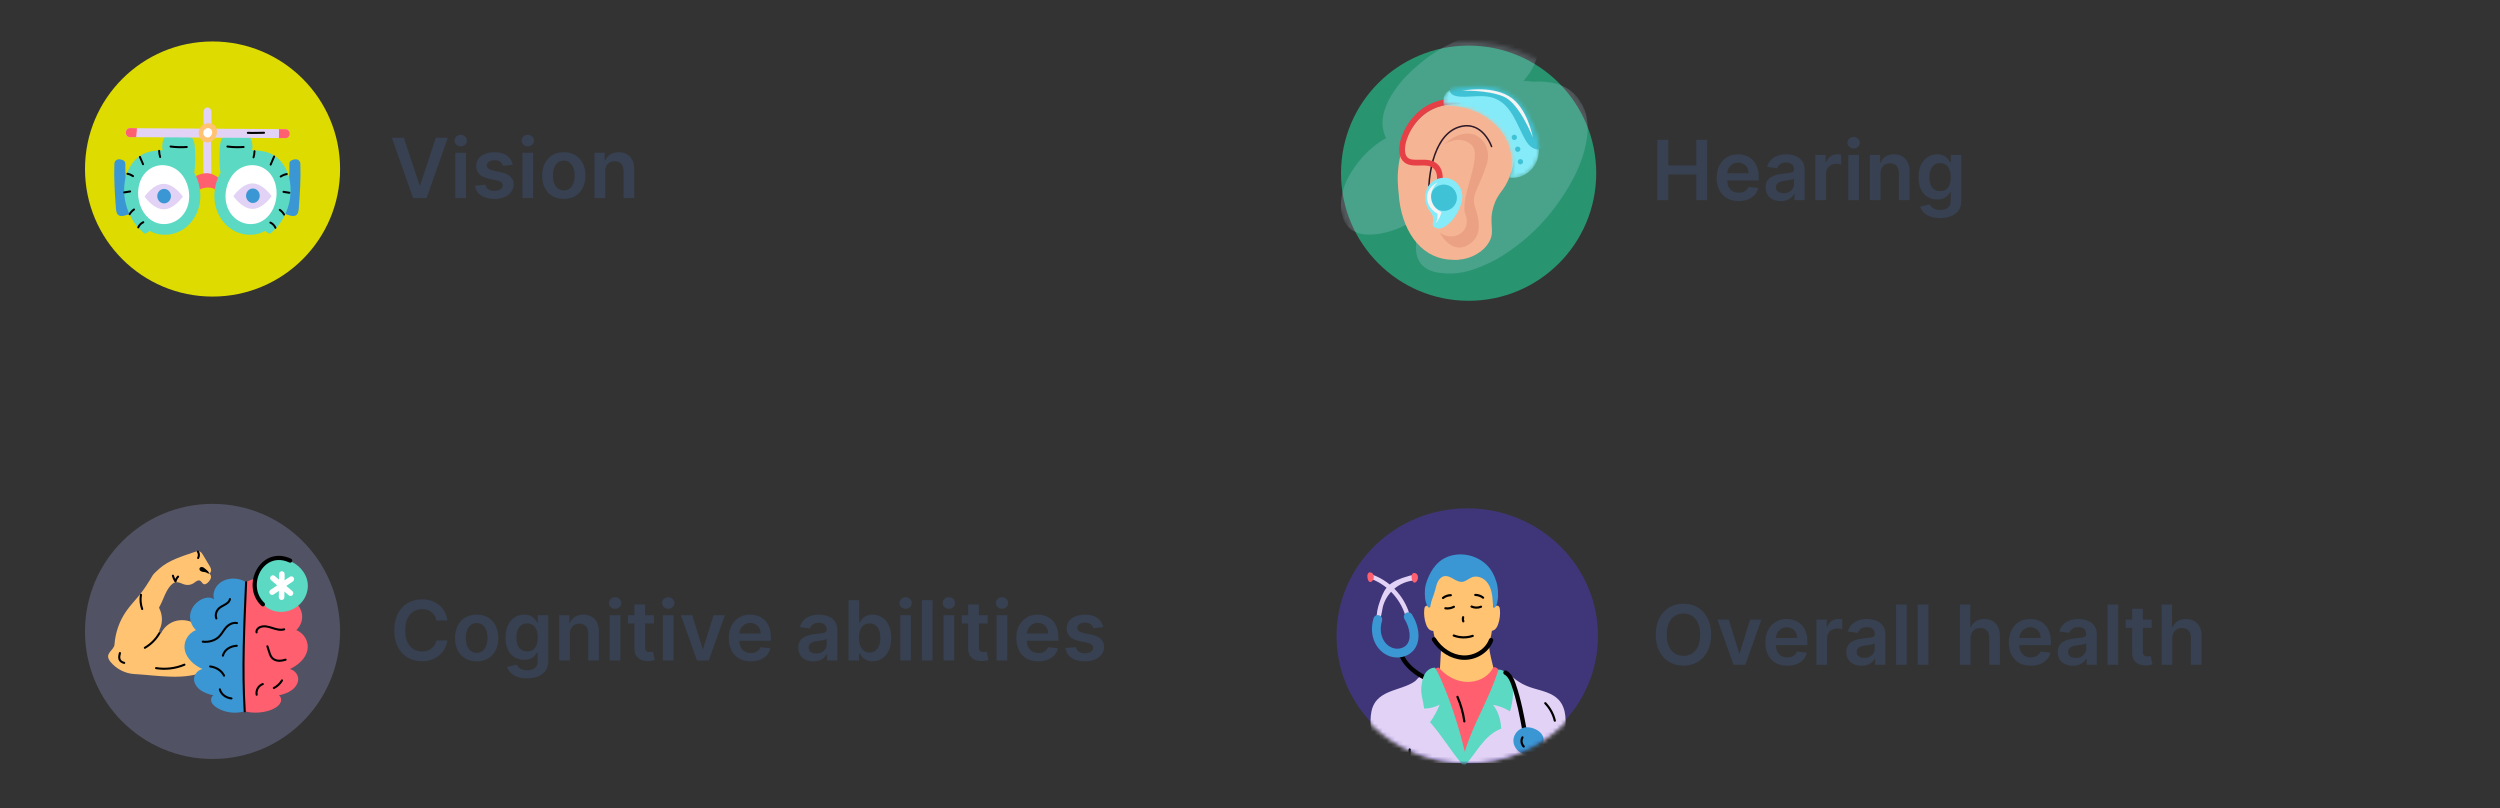 <svg width="603" height="195" viewBox="0 0 603 195" fill="none" xmlns="http://www.w3.org/2000/svg">
<rect x="0" y="0" width="603" height="195" fill="#333333" stroke="none"/>
<ellipse cx="51.265" cy="40.767" rx="30.765" ry="30.767" fill="#DDDB00"/>
<mask id="mask0_1394_475" style="mask-type:alpha" maskUnits="userSpaceOnUse" x="23" y="13" width="58" height="55">
<ellipse cx="51.706" cy="40.774" rx="28.649" ry="27.218" fill="#299470"/>
</mask>
<g mask="url(#mask0_1394_475)">
<path d="M49.979 42.711C49.47 42.693 49.06 42.176 49.056 41.533L49.008 34.287C49.004 33.626 49.428 33.083 49.956 33.074C50.483 33.055 50.914 33.593 50.919 34.252L50.967 41.498C50.971 42.158 50.547 42.702 50.02 42.711C50.006 42.711 49.992 42.711 49.979 42.711Z" fill="#E2D2F6"/>
<path d="M27.588 39.516C27.446 43.073 27.7 46.634 27.954 50.183C28.059 51.646 28.489 52.338 29.892 52.039C31.051 51.793 32.126 51.2 33.185 50.613C33.774 50.287 34.412 49.902 34.647 49.21C34.914 48.428 34.53 47.503 33.919 47.027C33.309 46.551 32.531 46.44 31.79 46.456C31.048 46.471 31.204 46.401 30.465 46.34C30.521 44.021 30.167 42 30.223 39.681C30.237 39.121 30.159 38.865 29.59 38.621C29.176 38.444 28.713 38.328 28.294 38.488C27.874 38.649 27.608 39.015 27.588 39.516Z" fill="#3A97D4"/>
<path d="M72.445 39.513C72.587 43.071 72.332 46.632 72.078 50.181C71.973 51.644 71.544 52.336 70.141 52.037C68.982 51.79 67.906 51.197 66.847 50.611C66.259 50.285 65.621 49.899 65.385 49.208C65.118 48.425 65.502 47.501 66.113 47.025C66.724 46.548 67.501 46.438 68.243 46.453C68.984 46.469 68.91 46.398 69.65 46.338C69.594 44.018 69.866 41.998 69.809 39.678C69.796 39.119 69.873 38.863 70.442 38.619C71.671 38.093 72.411 38.681 72.445 39.513Z" fill="#3A97D4"/>
<path d="M50.365 41.809C51.857 42.033 53.234 43.085 53.977 44.565C54.117 44.844 54.238 45.162 54.18 45.475C54.081 46.016 53.492 46.267 53.011 46.175C52.529 46.083 52.112 45.759 51.661 45.546C50.36 44.93 48.839 45.275 47.581 45.998C47.235 46.197 46.851 46.43 46.48 46.301C46.176 46.195 45.972 45.866 45.864 45.528C44.999 42.826 48.614 41.545 50.365 41.809Z" fill="#FF5F6E"/>
<path d="M36.064 55.676C35.794 55.969 35.3 56.289 34.937 56.389C31.398 53.668 29.351 48.728 30.09 43.887C30.501 41.191 31.94 38.64 34.091 37.388C35.675 36.466 37.507 36.288 39.286 36.198C38.901 35.519 39.289 33.236 39.929 32.878C40.756 32.415 41.399 32.602 45.942 33.124C47.091 33.256 47.021 36.117 47.07 37.153C47.143 38.661 47.07 40.179 46.853 41.669C48.224 43.956 48.708 47.174 48.018 49.824C47.328 52.474 45.55 54.733 43.302 55.815C41.055 56.896 38.23 56.952 36.064 55.676Z" fill="#5BD9C3"/>
<path d="M63.971 55.679C64.241 55.972 64.735 56.292 65.098 56.391C68.637 53.671 70.684 48.731 69.945 43.89C69.534 41.193 68.095 38.642 65.944 37.391C64.36 36.469 62.528 36.291 60.749 36.201C61.134 35.521 60.71 33.239 60.071 32.881C59.431 32.523 58.677 32.596 57.967 32.678C56.664 32.827 55.361 32.977 54.057 33.127C52.908 33.258 53.014 36.119 52.965 37.156C52.892 38.664 52.965 40.181 53.182 41.672C51.811 43.959 51.327 47.177 52.017 49.827C52.707 52.477 54.485 54.736 56.733 55.818C58.98 56.899 61.805 56.955 63.971 55.679Z" fill="#5BD9C3"/>
<path d="M69.874 32.247C69.874 32.842 69.444 33.317 68.918 33.317C61.468 33.268 41.521 33.137 32.834 33.079L31.305 33.069C30.78 33.069 30.35 32.582 30.35 31.988C30.359 31.393 30.789 30.907 31.305 30.907H31.315C63.396 31.119 66.337 31.138 67.303 31.145L68.928 31.155C69.454 31.155 69.874 31.642 69.874 32.247Z" fill="#E2D2F6"/>
<path d="M49.127 30.105C49.069 29.065 49.055 28.009 49.087 26.967C49.105 26.372 49.538 25.866 50.075 25.924C50.602 25.945 51.015 26.445 50.997 27.041C50.968 28.012 50.981 28.997 51.035 29.967C51.068 30.564 50.668 31.077 50.141 31.115C49.578 31.144 49.159 30.67 49.127 30.105Z" fill="#E2D2F6"/>
<path d="M47.951 31.665C47.809 32.519 48.163 33.443 48.794 33.939C49.425 34.435 50.295 34.494 50.987 34.119C52.577 33.257 52.992 30.382 50.94 29.798C49.739 29.456 48.201 30.159 47.951 31.665Z" fill="#FFC372"/>
<path d="M49.052 31.854C48.905 32.742 49.752 33.462 50.524 33.044C51.287 32.63 51.505 31.235 50.501 30.949C49.919 30.783 49.173 31.124 49.052 31.854Z" fill="white"/>
<path d="M34.668 51.259C32.562 48.045 32.821 42.977 36.1 40.771C38.215 39.348 41.084 39.583 43.043 41.266C45.294 43.202 46.278 46.959 45.194 49.937C43.507 54.571 37.568 55.685 34.668 51.259Z" fill="white"/>
<path d="M63.932 40.771C61.817 39.348 58.949 39.583 56.989 41.266C54.738 43.202 53.754 46.959 54.839 49.937C56.267 53.86 60.754 55.26 63.839 52.915C67.459 50.163 67.857 43.412 63.932 40.771Z" fill="white"/>
<path d="M32.836 33.08L31.307 33.069C30.782 33.069 30.352 32.583 30.352 31.988C30.361 31.394 30.791 30.907 31.307 30.907H31.317L32.989 30.918C33.06 31.127 33.023 31.216 32.836 33.08Z" fill="#FF5F6E"/>
<path d="M69.873 32.251C69.873 32.846 69.442 33.321 68.917 33.321L67.283 33.311C67.266 33.197 67.272 33.242 67.302 31.149L68.926 31.16C69.452 31.16 69.873 31.646 69.873 32.251Z" fill="#FF5F6E"/>
<path d="M31.148 51.877C31.038 51.806 31.002 51.654 31.069 51.537C31.353 51.037 31.744 50.616 32.199 50.319C32.307 50.248 32.452 50.283 32.521 50.401C32.589 50.517 32.554 50.67 32.444 50.742C32.052 50.998 31.715 51.361 31.47 51.793C31.404 51.909 31.261 51.949 31.148 51.877Z" fill="black"/>
<path d="M33.127 54.745C33.406 54.124 33.897 53.623 34.474 53.371C34.594 53.321 34.731 53.38 34.78 53.507C34.829 53.633 34.772 53.778 34.652 53.83C34.181 54.035 33.779 54.446 33.55 54.959C33.417 55.254 32.994 55.043 33.127 54.745Z" fill="black"/>
<path d="M29.735 46.44C29.716 46.305 29.804 46.178 29.932 46.159L31.359 45.935C31.482 45.916 31.606 46.008 31.625 46.144C31.644 46.279 31.555 46.406 31.427 46.425L30.001 46.649C29.878 46.67 29.754 46.579 29.735 46.44Z" fill="black"/>
<path d="M31.958 42.694C31.499 42.387 31.144 42.237 30.695 42.16C30.567 42.138 30.48 42.01 30.501 41.875C30.522 41.74 30.646 41.651 30.77 41.67C31.28 41.758 31.697 41.933 32.208 42.273C32.317 42.347 32.35 42.5 32.281 42.615C32.214 42.73 32.071 42.767 31.958 42.694Z" fill="black"/>
<path d="M34.29 39.708L33.535 37.957C33.481 37.833 33.533 37.686 33.65 37.629C33.769 37.573 33.907 37.628 33.961 37.752L34.716 39.503C34.769 39.627 34.718 39.774 34.6 39.831C34.487 39.887 34.345 39.837 34.29 39.708Z" fill="black"/>
<path d="M38.406 37.94C38.253 37.444 38.167 36.925 38.152 36.398C38.149 36.261 38.25 36.147 38.38 36.143C38.517 36.149 38.617 36.247 38.621 36.383C38.634 36.863 38.712 37.335 38.851 37.785C38.892 37.916 38.825 38.056 38.702 38.098C38.584 38.14 38.448 38.074 38.406 37.94Z" fill="black"/>
<path d="M68.326 51.885C68.081 51.453 67.743 51.09 67.351 50.834C67.242 50.762 67.207 50.609 67.275 50.493C67.343 50.376 67.486 50.339 67.597 50.411C68.053 50.709 68.443 51.13 68.727 51.629C68.887 51.91 68.486 52.166 68.326 51.885Z" fill="black"/>
<path d="M66.227 55.047C65.999 54.536 65.597 54.125 65.126 53.92C65.006 53.868 64.949 53.722 64.998 53.596C65.048 53.47 65.184 53.41 65.304 53.461C65.881 53.713 66.372 54.214 66.651 54.834C66.783 55.131 66.361 55.343 66.227 55.047Z" fill="black"/>
<path d="M69.769 46.739L68.342 46.515C68.214 46.495 68.126 46.368 68.145 46.234C68.164 46.097 68.289 46.007 68.411 46.025L69.838 46.249C69.966 46.269 70.054 46.396 70.035 46.53C70.016 46.67 69.892 46.76 69.769 46.739Z" fill="black"/>
<path d="M67.576 42.369C68.05 42.053 68.588 41.836 69.132 41.742C69.257 41.723 69.379 41.812 69.4 41.948C69.421 42.082 69.335 42.21 69.207 42.233C68.725 42.315 68.247 42.508 67.825 42.789C67.559 42.962 67.316 42.544 67.576 42.369Z" fill="black"/>
<path d="M65.184 39.926C65.066 39.869 65.014 39.722 65.068 39.598L65.907 37.652C65.961 37.526 66.101 37.472 66.218 37.529C66.335 37.586 66.387 37.733 66.333 37.857L65.494 39.803C65.439 39.931 65.297 39.981 65.184 39.926Z" fill="black"/>
<path d="M61.075 38.184C60.953 38.142 60.886 38.002 60.926 37.871C61.066 37.421 61.143 36.949 61.157 36.469C61.161 36.332 61.264 36.255 61.398 36.228C61.527 36.232 61.628 36.347 61.625 36.484C61.61 37.011 61.524 37.53 61.371 38.026C61.329 38.16 61.193 38.226 61.075 38.184Z" fill="black"/>
<path d="M59.761 32.286C59.632 32.278 59.532 32.162 59.539 32.025C59.546 31.889 59.666 31.785 59.785 31.79C61.079 31.863 62.415 31.775 63.687 31.775C63.816 31.775 63.921 31.886 63.921 32.023C63.921 32.16 63.816 32.271 63.687 32.271C62.39 32.271 61.091 32.359 59.761 32.286Z" fill="black"/>
<path d="M57.326 35.755C56.487 35.755 55.649 35.699 54.82 35.589C54.692 35.572 54.601 35.448 54.617 35.312C54.633 35.176 54.753 35.082 54.879 35.097C56.157 35.267 57.458 35.302 58.746 35.205C58.875 35.18 58.987 35.297 58.997 35.434C59.006 35.571 58.909 35.689 58.78 35.698C58.296 35.736 57.811 35.755 57.326 35.755Z" fill="black"/>
<path d="M41.113 35.589C40.985 35.572 40.894 35.448 40.91 35.312C40.926 35.176 41.043 35.082 41.172 35.097C42.449 35.266 43.75 35.302 45.039 35.205C45.166 35.18 45.279 35.297 45.289 35.434C45.298 35.571 45.202 35.689 45.072 35.698C43.81 35.797 42.466 35.769 41.113 35.589Z" fill="black"/>
<path d="M44.102 47.416C44.102 47.416 42.035 50.487 39.485 50.487C36.936 50.487 34.869 47.416 34.869 47.416C34.869 47.416 36.936 44.344 39.485 44.344C42.035 44.344 44.102 47.416 44.102 47.416Z" fill="#E2D2F6"/>
<path d="M39.582 49.057C40.494 49.057 41.233 48.274 41.233 47.308C41.233 46.342 40.494 45.56 39.582 45.56C38.671 45.56 37.932 46.342 37.932 47.308C37.932 48.274 38.671 49.057 39.582 49.057Z" fill="#3A97D4"/>
<path d="M65.522 47.313C65.522 47.313 63.455 50.385 60.905 50.385C58.356 50.385 56.289 47.313 56.289 47.313C56.289 47.313 58.356 44.242 60.905 44.242C63.455 44.242 65.522 47.313 65.522 47.313Z" fill="#E2D2F6"/>
<path d="M60.996 48.96C61.908 48.96 62.647 48.177 62.647 47.212C62.647 46.246 61.908 45.463 60.996 45.463C60.085 45.463 59.346 46.246 59.346 47.212C59.346 48.177 60.085 48.96 60.996 48.96Z" fill="#3A97D4"/>
</g>
<path d="M97.412 33.221L101.197 44.67H101.347L105.125 33.221H108.023L102.895 47.767H99.642L94.521 33.221H97.412ZM109.825 47.767V36.857H112.396V47.767H109.825ZM111.118 35.309C110.71 35.309 110.36 35.174 110.066 34.904C109.773 34.63 109.626 34.301 109.626 33.917C109.626 33.529 109.773 33.2 110.066 32.93C110.36 32.655 110.71 32.518 111.118 32.518C111.529 32.518 111.88 32.655 112.169 32.93C112.462 33.2 112.609 33.529 112.609 33.917C112.609 34.301 112.462 34.63 112.169 34.904C111.88 35.174 111.529 35.309 111.118 35.309ZM123.662 39.741L121.318 39.997C121.252 39.76 121.136 39.537 120.97 39.329C120.809 39.121 120.591 38.953 120.317 38.825C120.042 38.697 119.706 38.633 119.308 38.633C118.773 38.633 118.323 38.749 117.959 38.981C117.599 39.213 117.421 39.514 117.426 39.883C117.421 40.2 117.537 40.458 117.774 40.657C118.016 40.856 118.413 41.019 118.967 41.147L120.828 41.545C121.86 41.767 122.627 42.12 123.129 42.603C123.636 43.086 123.892 43.718 123.896 44.499C123.892 45.186 123.69 45.792 123.293 46.318C122.9 46.839 122.353 47.246 121.652 47.539C120.951 47.833 120.146 47.98 119.237 47.98C117.902 47.98 116.827 47.7 116.013 47.142C115.198 46.578 114.713 45.794 114.557 44.791L117.064 44.549C117.178 45.042 117.419 45.413 117.788 45.664C118.158 45.915 118.638 46.041 119.23 46.041C119.841 46.041 120.331 45.915 120.7 45.664C121.074 45.413 121.261 45.103 121.261 44.734C121.261 44.421 121.141 44.163 120.899 43.96C120.662 43.756 120.293 43.6 119.791 43.491L117.93 43.1C116.884 42.883 116.11 42.516 115.608 41.999C115.106 41.479 114.857 40.821 114.862 40.025C114.857 39.353 115.04 38.77 115.409 38.278C115.783 37.781 116.302 37.397 116.964 37.127C117.632 36.853 118.402 36.715 119.273 36.715C120.551 36.715 121.557 36.988 122.291 37.532C123.03 38.077 123.487 38.813 123.662 39.741ZM126.016 47.767V36.857H128.587V47.767H126.016ZM127.309 35.309C126.902 35.309 126.551 35.174 126.258 34.904C125.964 34.63 125.817 34.301 125.817 33.917C125.817 33.529 125.964 33.2 126.258 32.93C126.551 32.655 126.902 32.518 127.309 32.518C127.721 32.518 128.071 32.655 128.36 32.93C128.654 33.2 128.8 33.529 128.8 33.917C128.8 34.301 128.654 34.63 128.36 34.904C128.071 35.174 127.721 35.309 127.309 35.309ZM135.99 47.98C134.924 47.98 134.001 47.745 133.22 47.276C132.439 46.808 131.833 46.152 131.402 45.309C130.975 44.466 130.762 43.481 130.762 42.355C130.762 41.228 130.975 40.24 131.402 39.393C131.833 38.545 132.439 37.887 133.22 37.419C134.001 36.95 134.924 36.715 135.99 36.715C137.055 36.715 137.978 36.95 138.76 37.419C139.541 37.887 140.145 38.545 140.571 39.393C141.002 40.24 141.217 41.228 141.217 42.355C141.217 43.481 141.002 44.466 140.571 45.309C140.145 46.152 139.541 46.808 138.76 47.276C137.978 47.745 137.055 47.98 135.99 47.98ZM136.004 45.92C136.582 45.92 137.065 45.761 137.453 45.444C137.841 45.122 138.13 44.691 138.319 44.151C138.513 43.612 138.61 43.01 138.61 42.347C138.61 41.68 138.513 41.076 138.319 40.536C138.13 39.992 137.841 39.559 137.453 39.237C137.065 38.915 136.582 38.754 136.004 38.754C135.412 38.754 134.92 38.915 134.527 39.237C134.138 39.559 133.847 39.992 133.653 40.536C133.464 41.076 133.369 41.68 133.369 42.347C133.369 43.01 133.464 43.612 133.653 44.151C133.847 44.691 134.138 45.122 134.527 45.444C134.92 45.761 135.412 45.92 136.004 45.92ZM145.97 41.374V47.767H143.399V36.857H145.857V38.711H145.984C146.235 38.1 146.635 37.615 147.185 37.255C147.739 36.895 148.423 36.715 149.237 36.715C149.99 36.715 150.646 36.876 151.205 37.198C151.768 37.52 152.204 37.987 152.511 38.597C152.824 39.208 152.978 39.949 152.973 40.821V47.767H150.402V41.218C150.402 40.489 150.213 39.919 149.834 39.507C149.46 39.095 148.941 38.889 148.278 38.889C147.829 38.889 147.429 38.988 147.078 39.187C146.732 39.381 146.46 39.663 146.261 40.032C146.067 40.401 145.97 40.849 145.97 41.374Z" fill="#374151"/>
<ellipse cx="51.265" cy="152.3" rx="30.765" ry="30.767" fill="#515263"/>
<mask id="mask1_1394_475" style="mask-type:alpha" maskUnits="userSpaceOnUse" x="23" y="125" width="58" height="55">
<ellipse cx="51.706" cy="152.307" rx="28.649" ry="27.218" fill="#299470"/>
</mask>
<g mask="url(#mask1_1394_475)">
</g>
<path d="M46.796 150.327C45.48 149.537 43.677 149.377 42.209 149.827C40.74 150.277 39.483 151.372 38.835 152.764C38.62 152.74 38.384 152.523 38.385 152.306C38.386 152.089 38.487 151.888 38.575 151.689C39.252 150.156 39.209 148.323 38.459 146.824C38.397 146.699 38.343 146.548 38.414 146.428C39.384 144.763 39.819 142.781 41.074 141.319C42.465 139.699 43.43 140.727 44.639 141.023C45.319 141.189 46.065 141.068 46.657 140.694C46.968 140.498 47.24 140.236 47.577 140.09C48.758 139.579 48.581 141.332 49.693 140.839C50.178 140.623 50.833 139.83 50.895 139.243C50.934 138.879 50.758 138.471 50.415 138.345C50.77 138.233 50.953 137.816 50.92 137.446C50.888 137.076 50.693 136.742 50.503 136.423C48.759 133.499 48.691 133.284 48.299 133.077C47.859 132.844 47.322 133.003 46.851 133.165C43.838 134.201 40.706 135.124 38.411 137.175C36.581 138.81 36.965 138.596 36.215 139.805C35.47 141.004 34.693 142.186 33.817 143.294C32.721 144.68 31.476 145.948 30.463 147.395C28.815 149.75 27.822 152.557 27.622 155.424C27.515 156.959 24.963 157.561 26.653 159.64C28.056 161.367 30.207 162.463 32.429 162.583C38.204 162.896 44.644 164.254 49.982 161.718C50.606 161.421 50.517 161.445 51.093 161.662C52.67 162.257 53.719 162.902 55.064 162.768C58.121 162.465 61.832 157.493 60.549 152.007C60.166 150.365 59.604 148.941 58.108 148.096C54.241 145.913 49.427 146.944 46.796 150.327Z" fill="#FFC372"/>
<path d="M49.663 138.051C49.217 137.918 48.686 138.001 48.323 137.681C48.147 137.525 48.05 137.261 48.148 137.047C48.253 136.818 48.546 136.725 48.793 136.774C49.039 136.823 49.249 136.982 49.44 137.147C49.718 137.386 50.266 137.79 50.399 138.144C50.584 138.64 49.82 138.098 49.663 138.051Z" fill="black"/>
<path d="M42.115 140.381C41.783 139.83 41.577 139.366 41.466 138.919C41.387 138.604 41.87 138.463 41.954 138.797C42.019 139.06 42.123 139.332 42.273 139.632C42.398 139.363 42.568 139.114 42.773 138.903C42.87 138.803 43.029 138.802 43.128 138.898C43.228 138.995 43.23 139.154 43.133 139.253C42.856 139.54 42.658 139.912 42.576 140.303C42.53 140.524 42.234 140.579 42.115 140.381Z" fill="black"/>
<path d="M34.809 156.033C36.233 155.212 37.417 154.023 38.234 152.596C38.303 152.473 38.457 152.433 38.577 152.502C38.697 152.571 38.739 152.724 38.67 152.845C37.809 154.35 36.561 155.602 35.06 156.469C34.77 156.634 34.522 156.199 34.809 156.033Z" fill="black"/>
<path d="M29.897 160.131C29.521 160.039 29.014 159.834 28.728 159.374C28.365 158.794 28.514 158.078 28.681 157.453C28.717 157.318 28.854 157.24 28.988 157.275C29.123 157.31 29.203 157.449 29.167 157.582C28.885 158.632 28.888 159.369 30.016 159.642C30.151 159.675 30.233 159.81 30.2 159.946C30.168 160.083 30.029 160.163 29.897 160.131Z" fill="black"/>
<path d="M34.059 146.98C33.654 145.844 33.546 144.614 33.747 143.424C33.771 143.288 33.904 143.191 34.037 143.219C34.174 143.241 34.266 143.371 34.243 143.509C34.056 144.613 34.156 145.755 34.533 146.811C34.579 146.942 34.511 147.086 34.38 147.132C34.245 147.18 34.104 147.107 34.059 146.98Z" fill="black"/>
<path d="M47.669 134.813C47.547 134.747 47.503 134.593 47.57 134.473C47.782 134.086 47.768 133.577 47.533 133.205C47.459 133.087 47.494 132.932 47.611 132.857C47.728 132.785 47.883 132.818 47.958 132.936C48.292 133.467 48.313 134.164 48.011 134.714C47.941 134.84 47.785 134.879 47.669 134.813Z" fill="black"/>
<path d="M37.604 161.398C37.466 161.375 37.373 161.246 37.396 161.109C37.418 160.972 37.552 160.884 37.684 160.901C39.919 161.265 42.301 160.979 44.387 160.089C44.699 159.963 44.887 160.422 44.585 160.553C42.409 161.479 39.931 161.777 37.604 161.398Z" fill="black"/>
<path d="M59.043 171.549C55.331 172.669 51.637 170.871 51.019 169.359C50.787 168.791 50.918 168.09 51.475 167.709C50.292 167.474 49.135 167.061 48.242 166.372C47.348 165.684 46.745 164.694 46.8 163.681C46.854 162.668 47.648 161.669 48.81 161.37C46.77 160.428 45.062 158.844 44.602 156.938C44.141 155.031 45.156 152.841 47.249 151.983C46.211 150.956 45.702 149.57 45.871 148.235C46.26 145.181 49.969 143.215 51.639 144.576C51.123 142.944 51.997 141.075 53.701 140.163C55.405 139.252 57.807 139.37 59.371 140.442C59.802 150.698 59.688 161.3 59.043 171.549Z" fill="#3A97D4"/>
<path d="M59.025 171.549C62.056 172.463 66.841 171.479 67.706 169.359C67.939 168.791 67.808 168.09 67.251 167.709C68.434 167.474 69.591 167.061 70.484 166.372C71.377 165.684 71.98 164.694 71.926 163.681C71.872 162.668 71.078 161.669 69.915 161.37C71.956 160.428 73.663 158.844 74.124 156.938C74.585 155.031 73.57 152.841 71.477 151.983C73.695 149.789 73.22 146.527 70.566 144.81C69.561 144.161 67.996 143.835 67.087 144.576C67.603 142.944 66.729 141.075 65.025 140.163C63.321 139.252 60.919 139.37 59.355 140.442C58.924 150.698 58.381 161.3 59.025 171.549Z" fill="#FF5F6E"/>
<path d="M59.028 171.803C58.896 171.803 58.786 171.701 58.778 171.567C58.139 161.417 58.663 150.803 59.106 140.434C59.12 140.108 59.622 140.121 59.609 140.456C59.168 150.77 58.642 161.411 59.279 171.536C59.288 171.674 59.182 171.794 59.044 171.802C59.039 171.803 59.033 171.803 59.028 171.803Z" fill="black"/>
<path d="M53.812 163.072C53.314 161.991 52.046 161.157 50.657 160.999C50.519 160.983 50.419 160.859 50.435 160.721C50.451 160.582 50.578 160.484 50.714 160.5C52.296 160.68 53.691 161.607 54.269 162.862C54.327 162.987 54.272 163.137 54.146 163.195C54.025 163.252 53.871 163.201 53.812 163.072Z" fill="black"/>
<path d="M55.834 168.716C55.825 168.716 55.817 168.716 55.809 168.715C54.331 168.571 53.06 167.571 52.787 166.333C52.757 166.198 52.843 166.064 52.979 166.034C53.115 166.006 53.248 166.09 53.278 166.225C53.502 167.239 54.611 168.093 55.857 168.214C55.996 168.228 56.097 168.35 56.084 168.489C56.071 168.619 55.962 168.716 55.834 168.716Z" fill="black"/>
<path d="M48.882 155.015C48.744 154.995 48.647 154.869 48.666 154.731C48.686 154.594 48.816 154.502 48.949 154.516C50.275 154.704 51.703 154.279 52.592 153.448C53.267 152.817 53.66 151.958 54.285 151.232C54.924 150.494 56.027 149.793 57.209 150.033C57.345 150.062 57.432 150.194 57.405 150.33C57.377 150.467 57.242 150.548 57.108 150.526C56.142 150.328 55.187 150.958 54.666 151.56C54.046 152.28 53.675 153.124 52.935 153.815C51.936 154.748 50.345 155.214 48.882 155.015Z" fill="black"/>
<path d="M53.704 158.391C53.569 158.358 53.486 158.222 53.519 158.087C53.893 156.539 55.464 155.568 57.1 155.509C57.219 155.494 57.355 155.612 57.36 155.751C57.365 155.89 57.257 156.007 57.118 156.011C55.693 156.062 54.324 156.894 54.008 158.205C53.974 158.344 53.834 158.423 53.704 158.391Z" fill="black"/>
<path d="M51.941 149.251C51.574 148.25 51.935 147.099 52.839 146.387C53.132 146.157 53.466 145.979 53.789 145.806C54.311 145.527 55.131 145.097 55.207 144.47C55.223 144.332 55.357 144.241 55.486 144.251C55.624 144.268 55.722 144.393 55.706 144.531C55.56 145.743 53.935 146.166 53.15 146.782C52.417 147.359 52.121 148.282 52.413 149.078C52.461 149.208 52.394 149.353 52.263 149.4C52.138 149.447 51.99 149.385 51.941 149.251Z" fill="black"/>
<path d="M62.668 144.858C62.601 144.736 62.645 144.583 62.767 144.516C62.887 144.45 63.041 144.494 63.108 144.615C63.848 145.958 65.687 146.693 67.454 146.288C67.781 146.216 67.888 146.704 67.566 146.779C65.533 147.238 63.5 146.368 62.668 144.858Z" fill="black"/>
<path d="M61.644 152.584C61.496 151.955 61.966 151.269 62.737 150.987C64.684 150.275 66.678 152.085 68.468 151.552C68.783 151.452 68.934 151.935 68.614 152.033C66.577 152.644 64.707 150.803 62.91 151.458C62.452 151.627 62.035 152.05 62.133 152.468C62.165 152.603 62.081 152.739 61.946 152.77C61.82 152.803 61.677 152.724 61.644 152.584Z" fill="black"/>
<path d="M67.233 159.625C66.518 159.592 65.863 159.311 65.437 158.85C64.943 158.316 64.81 157.695 64.252 155.965C64.21 155.833 64.282 155.692 64.415 155.649C64.545 155.608 64.689 155.679 64.731 155.812C65.239 157.388 65.403 158.073 65.806 158.508C66.138 158.868 66.68 159.096 67.255 159.122C67.797 159.147 68.32 159.009 68.821 158.876C68.956 158.837 69.093 158.92 69.129 159.053C69.164 159.188 69.084 159.325 68.95 159.361C68.368 159.516 67.841 159.649 67.233 159.625Z" fill="black"/>
<path d="M61.892 143.008C61.283 140.69 61.947 138.053 63.786 136.286C67.987 132.25 75.636 137.13 74.04 142.864C73.832 143.613 73.488 144.324 73.025 144.939C69.848 149.166 63.256 148.203 61.892 143.008Z" fill="#5BD9C3"/>
<path d="M63.07 146.133C57.859 141.224 62.9 131.37 70.196 134.763C70.448 134.88 70.557 135.178 70.44 135.431C70.324 135.681 70.023 135.793 69.772 135.674C63.488 132.756 59.388 141.289 63.76 145.401C63.962 145.591 63.971 145.909 63.781 146.112C63.591 146.313 63.273 146.324 63.07 146.133Z" fill="black"/>
<path d="M70.585 143.515C70.343 143.794 69.922 143.826 69.637 143.584L68.604 142.697L68.59 144.061C68.587 144.429 68.282 144.723 67.915 144.72C67.541 144.716 67.247 144.411 67.25 144.044L67.267 142.533L66.014 143.379C65.709 143.588 65.292 143.504 65.084 143.199C64.875 142.894 64.953 142.476 65.258 142.268L66.85 141.187L65.396 139.94C65.112 139.698 65.08 139.271 65.321 138.992C65.563 138.714 65.984 138.681 66.269 138.924L67.302 139.811L67.316 138.446C67.319 138.079 67.625 137.779 67.992 137.782C68.365 137.786 68.659 138.09 68.656 138.464L68.639 139.975L69.892 139.128C70.203 138.921 70.615 138.997 70.822 139.308C71.031 139.614 70.953 140.032 70.648 140.24L69.057 141.315L70.516 142.568C70.794 142.81 70.827 143.231 70.585 143.515Z" fill="white"/>
<path d="M61.659 167.613C61.437 166.404 62.119 165.186 63.299 164.758C63.427 164.713 63.574 164.779 63.621 164.91C63.669 165.04 63.601 165.185 63.47 165.232C62.557 165.562 61.968 166.519 62.154 167.523C62.179 167.659 62.088 167.79 61.952 167.815C61.819 167.84 61.685 167.753 61.659 167.613Z" fill="black"/>
<path d="M65.936 165.725C66.707 165.347 67.368 164.729 67.799 163.986C67.869 163.865 68.022 163.825 68.142 163.893C68.262 163.963 68.303 164.117 68.234 164.237C67.754 165.066 67.016 165.754 66.158 166.177C65.86 166.323 65.638 165.873 65.936 165.725Z" fill="black"/>
<path d="M107.916 149.662H105.26C105.184 149.226 105.045 148.84 104.841 148.504C104.637 148.163 104.384 147.874 104.081 147.638C103.778 147.401 103.432 147.223 103.044 147.105C102.661 146.982 102.246 146.92 101.801 146.92C101.01 146.92 100.31 147.119 99.699 147.517C99.088 147.91 98.61 148.488 98.264 149.25C97.919 150.007 97.746 150.933 97.746 152.027C97.746 153.14 97.919 154.077 98.264 154.839C98.615 155.597 99.093 156.17 99.699 156.558C100.31 156.942 101.008 157.133 101.794 157.133C102.23 157.133 102.637 157.077 103.016 156.963C103.399 156.845 103.742 156.672 104.045 156.445C104.353 156.217 104.611 155.938 104.82 155.606C105.033 155.275 105.179 154.896 105.26 154.47L107.916 154.484C107.817 155.176 107.601 155.824 107.27 156.43C106.943 157.036 106.515 157.571 105.984 158.035C105.454 158.495 104.834 158.855 104.124 159.115C103.413 159.371 102.625 159.498 101.759 159.498C100.48 159.498 99.339 159.203 98.335 158.611C97.331 158.019 96.541 157.164 95.963 156.047C95.385 154.929 95.097 153.589 95.097 152.027C95.097 150.46 95.388 149.12 95.97 148.007C96.553 146.89 97.346 146.035 98.349 145.443C99.353 144.851 100.49 144.555 101.759 144.555C102.568 144.555 103.321 144.669 104.017 144.896C104.713 145.123 105.333 145.457 105.878 145.898C106.422 146.333 106.87 146.868 107.22 147.503C107.575 148.132 107.807 148.852 107.916 149.662ZM114.974 159.513C113.909 159.513 112.985 159.278 112.204 158.81C111.423 158.341 110.817 157.685 110.386 156.842C109.96 155.999 109.747 155.015 109.747 153.888C109.747 152.761 109.96 151.774 110.386 150.926C110.817 150.079 111.423 149.42 112.204 148.952C112.985 148.483 113.909 148.248 114.974 148.248C116.039 148.248 116.963 148.483 117.744 148.952C118.525 149.42 119.129 150.079 119.555 150.926C119.986 151.774 120.201 152.761 120.201 153.888C120.201 155.015 119.986 155.999 119.555 156.842C119.129 157.685 118.525 158.341 117.744 158.81C116.963 159.278 116.039 159.513 114.974 159.513ZM114.988 157.453C115.566 157.453 116.049 157.294 116.437 156.977C116.825 156.655 117.114 156.224 117.304 155.685C117.498 155.145 117.595 154.543 117.595 153.881C117.595 153.213 117.498 152.609 117.304 152.07C117.114 151.525 116.825 151.092 116.437 150.77C116.049 150.448 115.566 150.287 114.988 150.287C114.396 150.287 113.904 150.448 113.511 150.77C113.123 151.092 112.832 151.525 112.637 152.07C112.448 152.609 112.353 153.213 112.353 153.881C112.353 154.543 112.448 155.145 112.637 155.685C112.832 156.224 113.123 156.655 113.511 156.977C113.904 157.294 114.396 157.453 114.988 157.453ZM127.128 163.618C126.205 163.618 125.411 163.492 124.749 163.241C124.086 162.995 123.553 162.664 123.151 162.247C122.748 161.83 122.469 161.369 122.312 160.862L124.628 160.301C124.732 160.514 124.884 160.725 125.082 160.933C125.281 161.146 125.549 161.321 125.885 161.459C126.226 161.601 126.654 161.672 127.17 161.672C127.9 161.672 128.503 161.494 128.982 161.139C129.46 160.789 129.699 160.211 129.699 159.406V157.339H129.571C129.438 157.605 129.244 157.877 128.989 158.156C128.738 158.436 128.404 158.67 127.987 158.859C127.575 159.049 127.057 159.143 126.432 159.143C125.594 159.143 124.834 158.947 124.152 158.554C123.475 158.156 122.935 157.564 122.533 156.778C122.135 155.988 121.936 154.998 121.936 153.81C121.936 152.612 122.135 151.601 122.533 150.777C122.935 149.948 123.477 149.321 124.159 148.895C124.841 148.464 125.601 148.248 126.439 148.248C127.078 148.248 127.604 148.357 128.016 148.575C128.432 148.788 128.764 149.046 129.01 149.349C129.256 149.648 129.443 149.929 129.571 150.195H129.713V148.391H132.249V159.477C132.249 160.41 132.026 161.182 131.581 161.793C131.136 162.403 130.527 162.86 129.756 163.163C128.984 163.466 128.108 163.618 127.128 163.618ZM127.149 157.126C127.694 157.126 128.158 156.994 128.541 156.729C128.925 156.463 129.216 156.082 129.415 155.585C129.614 155.088 129.713 154.491 129.713 153.795C129.713 153.109 129.614 152.507 129.415 151.991C129.221 151.475 128.932 151.075 128.548 150.791C128.17 150.502 127.703 150.358 127.149 150.358C126.576 150.358 126.098 150.507 125.714 150.805C125.331 151.104 125.042 151.513 124.848 152.034C124.654 152.55 124.557 153.137 124.557 153.795C124.557 154.463 124.654 155.048 124.848 155.55C125.047 156.047 125.338 156.435 125.722 156.714C126.11 156.989 126.586 157.126 127.149 157.126ZM137.455 152.908V159.3H134.884V148.391H137.341V150.244H137.469C137.72 149.633 138.12 149.148 138.669 148.788C139.223 148.428 139.907 148.248 140.722 148.248C141.474 148.248 142.13 148.409 142.689 148.731C143.252 149.053 143.688 149.52 143.996 150.131C144.308 150.741 144.462 151.482 144.457 152.354V159.3H141.886V152.751C141.886 152.022 141.697 151.452 141.318 151.04C140.944 150.628 140.426 150.422 139.763 150.422C139.313 150.422 138.913 150.521 138.562 150.72C138.217 150.914 137.945 151.196 137.746 151.565C137.552 151.935 137.455 152.382 137.455 152.908ZM147.071 159.3V148.391H149.642V159.3H147.071ZM148.364 146.842C147.956 146.842 147.606 146.707 147.312 146.437C147.019 146.163 146.872 145.834 146.872 145.45C146.872 145.062 147.019 144.733 147.312 144.463C147.606 144.188 147.956 144.051 148.364 144.051C148.776 144.051 149.126 144.188 149.415 144.463C149.708 144.733 149.855 145.062 149.855 145.45C149.855 145.834 149.708 146.163 149.415 146.437C149.126 146.707 148.776 146.842 148.364 146.842ZM157.733 148.391V150.379H151.462V148.391H157.733ZM153.01 145.777H155.581V156.018C155.581 156.364 155.633 156.629 155.738 156.814C155.846 156.994 155.989 157.117 156.164 157.183C156.339 157.249 156.533 157.283 156.746 157.283C156.907 157.283 157.054 157.271 157.186 157.247C157.324 157.223 157.428 157.202 157.499 157.183L157.932 159.193C157.795 159.24 157.598 159.293 157.343 159.349C157.092 159.406 156.784 159.439 156.419 159.449C155.775 159.468 155.195 159.371 154.679 159.158C154.163 158.94 153.754 158.604 153.451 158.149C153.152 157.695 153.006 157.126 153.01 156.445V145.777ZM159.884 159.3V148.391H162.455V159.3H159.884ZM161.176 146.842C160.769 146.842 160.419 146.707 160.125 146.437C159.831 146.163 159.685 145.834 159.685 145.45C159.685 145.062 159.831 144.733 160.125 144.463C160.419 144.188 160.769 144.051 161.176 144.051C161.588 144.051 161.938 144.188 162.227 144.463C162.521 144.733 162.668 145.062 162.668 145.45C162.668 145.834 162.521 146.163 162.227 146.437C161.938 146.707 161.588 146.842 161.176 146.842ZM174.843 148.391L170.958 159.3H168.117L164.232 148.391H166.973L169.48 156.494H169.594L172.108 148.391H174.843ZM181.08 159.513C179.987 159.513 179.042 159.285 178.246 158.831C177.456 158.372 176.847 157.723 176.421 156.885C175.995 156.042 175.782 155.05 175.782 153.909C175.782 152.787 175.995 151.802 176.421 150.954C176.852 150.102 177.453 149.439 178.225 148.966C178.997 148.488 179.904 148.248 180.945 148.248C181.618 148.248 182.252 148.357 182.849 148.575C183.45 148.788 183.98 149.12 184.44 149.57C184.904 150.019 185.268 150.592 185.533 151.288C185.799 151.98 185.931 152.803 185.931 153.76V154.548H176.989V152.815H183.467C183.462 152.323 183.355 151.885 183.147 151.501C182.939 151.113 182.647 150.808 182.273 150.585C181.904 150.363 181.473 150.251 180.981 150.251C180.455 150.251 179.994 150.379 179.596 150.635C179.198 150.886 178.888 151.217 178.665 151.629C178.448 152.036 178.336 152.484 178.332 152.971V154.484C178.332 155.119 178.448 155.663 178.68 156.118C178.912 156.568 179.236 156.913 179.653 157.155C180.069 157.391 180.557 157.51 181.116 157.51C181.49 157.51 181.828 157.458 182.131 157.354C182.434 157.245 182.697 157.086 182.92 156.878C183.142 156.669 183.31 156.411 183.424 156.104L185.825 156.373C185.673 157.008 185.384 157.562 184.958 158.035C184.537 158.504 183.997 158.869 183.339 159.129C182.681 159.385 181.928 159.513 181.08 159.513ZM196.206 159.52C195.515 159.52 194.892 159.397 194.338 159.15C193.789 158.9 193.354 158.53 193.032 158.043C192.714 157.555 192.556 156.954 192.556 156.239C192.556 155.623 192.669 155.114 192.897 154.712C193.124 154.309 193.434 153.987 193.827 153.746C194.22 153.504 194.663 153.322 195.155 153.199C195.652 153.071 196.166 152.979 196.696 152.922C197.336 152.855 197.854 152.796 198.252 152.744C198.65 152.687 198.938 152.602 199.118 152.489C199.303 152.37 199.395 152.188 199.395 151.942V151.899C199.395 151.364 199.237 150.95 198.919 150.656C198.602 150.363 198.145 150.216 197.549 150.216C196.919 150.216 196.419 150.353 196.05 150.628C195.685 150.902 195.439 151.227 195.311 151.601L192.911 151.26C193.1 150.597 193.413 150.043 193.848 149.598C194.284 149.148 194.817 148.812 195.446 148.589C196.076 148.362 196.772 148.248 197.534 148.248C198.06 148.248 198.583 148.31 199.104 148.433C199.625 148.556 200.101 148.76 200.532 149.044C200.962 149.323 201.308 149.704 201.569 150.187C201.834 150.67 201.966 151.274 201.966 151.998V159.3H199.495V157.801H199.409C199.253 158.104 199.033 158.388 198.749 158.653C198.47 158.914 198.117 159.124 197.691 159.285C197.269 159.442 196.775 159.52 196.206 159.52ZM196.874 157.631C197.39 157.631 197.837 157.529 198.216 157.325C198.595 157.117 198.886 156.842 199.09 156.501C199.298 156.16 199.402 155.789 199.402 155.386V154.101C199.322 154.167 199.185 154.229 198.99 154.285C198.801 154.342 198.588 154.392 198.351 154.435C198.114 154.477 197.88 154.515 197.648 154.548C197.416 154.581 197.215 154.61 197.044 154.633C196.661 154.686 196.318 154.771 196.015 154.889C195.712 155.007 195.472 155.173 195.297 155.386C195.122 155.595 195.034 155.864 195.034 156.196C195.034 156.669 195.207 157.027 195.553 157.268C195.899 157.51 196.339 157.631 196.874 157.631ZM204.665 159.3V144.754H207.236V150.195H207.343C207.475 149.929 207.662 149.648 207.904 149.349C208.145 149.046 208.472 148.788 208.884 148.575C209.296 148.357 209.821 148.248 210.461 148.248C211.303 148.248 212.063 148.464 212.74 148.895C213.422 149.321 213.962 149.953 214.36 150.791C214.762 151.624 214.963 152.647 214.963 153.859C214.963 155.057 214.767 156.075 214.374 156.913C213.981 157.751 213.446 158.391 212.769 158.831C212.092 159.271 211.325 159.491 210.468 159.491C209.843 159.491 209.324 159.387 208.912 159.179C208.5 158.971 208.169 158.72 207.918 158.426C207.672 158.128 207.48 157.846 207.343 157.581H207.194V159.3H204.665ZM207.186 153.845C207.186 154.551 207.286 155.168 207.485 155.699C207.688 156.229 207.98 156.643 208.358 156.942C208.742 157.235 209.206 157.382 209.75 157.382C210.319 157.382 210.794 157.23 211.178 156.927C211.561 156.62 211.85 156.201 212.044 155.67C212.243 155.135 212.343 154.527 212.343 153.845C212.343 153.168 212.246 152.567 212.051 152.041C211.857 151.516 211.569 151.104 211.185 150.805C210.801 150.507 210.323 150.358 209.75 150.358C209.201 150.358 208.735 150.502 208.351 150.791C207.968 151.08 207.676 151.485 207.478 152.006C207.283 152.526 207.186 153.14 207.186 153.845ZM217.149 159.3V148.391H219.72V159.3H217.149ZM218.442 146.842C218.035 146.842 217.684 146.707 217.391 146.437C217.097 146.163 216.95 145.834 216.95 145.45C216.95 145.062 217.097 144.733 217.391 144.463C217.684 144.188 218.035 144.051 218.442 144.051C218.854 144.051 219.204 144.188 219.493 144.463C219.786 144.733 219.933 145.062 219.933 145.45C219.933 145.834 219.786 146.163 219.493 146.437C219.204 146.707 218.854 146.842 218.442 146.842ZM224.935 144.754V159.3H222.364V144.754H224.935ZM227.579 159.3V148.391H230.15V159.3H227.579ZM228.871 146.842C228.464 146.842 228.114 146.707 227.82 146.437C227.527 146.163 227.38 145.834 227.38 145.45C227.38 145.062 227.527 144.733 227.82 144.463C228.114 144.188 228.464 144.051 228.871 144.051C229.283 144.051 229.634 144.188 229.923 144.463C230.216 144.733 230.363 145.062 230.363 145.45C230.363 145.834 230.216 146.163 229.923 146.437C229.634 146.707 229.283 146.842 228.871 146.842ZM238.241 148.391V150.379H231.97V148.391H238.241ZM233.518 145.777H236.089V156.018C236.089 156.364 236.141 156.629 236.245 156.814C236.354 156.994 236.496 157.117 236.672 157.183C236.847 157.249 237.041 157.283 237.254 157.283C237.415 157.283 237.562 157.271 237.694 157.247C237.832 157.223 237.936 157.202 238.007 157.183L238.44 159.193C238.303 159.24 238.106 159.293 237.85 159.349C237.6 159.406 237.292 159.439 236.927 159.449C236.283 159.468 235.703 159.371 235.187 159.158C234.671 158.94 234.261 158.604 233.958 158.149C233.66 157.695 233.513 157.126 233.518 156.445V145.777ZM240.391 159.3V148.391H242.962V159.3H240.391ZM241.684 146.842C241.277 146.842 240.926 146.707 240.633 146.437C240.339 146.163 240.192 145.834 240.192 145.45C240.192 145.062 240.339 144.733 240.633 144.463C240.926 144.188 241.277 144.051 241.684 144.051C242.096 144.051 242.446 144.188 242.735 144.463C243.029 144.733 243.175 145.062 243.175 145.45C243.175 145.834 243.029 146.163 242.735 146.437C242.446 146.707 242.096 146.842 241.684 146.842ZM250.436 159.513C249.342 159.513 248.397 159.285 247.602 158.831C246.811 158.372 246.203 157.723 245.777 156.885C245.35 156.042 245.137 155.05 245.137 153.909C245.137 152.787 245.35 151.802 245.777 150.954C246.208 150.102 246.809 149.439 247.581 148.966C248.352 148.488 249.259 148.248 250.301 148.248C250.973 148.248 251.608 148.357 252.204 148.575C252.806 148.788 253.336 149.12 253.795 149.57C254.259 150.019 254.624 150.592 254.889 151.288C255.154 151.98 255.287 152.803 255.287 153.76V154.548H246.345V152.815H252.822C252.817 152.323 252.711 151.885 252.502 151.501C252.294 151.113 252.003 150.808 251.629 150.585C251.26 150.363 250.829 150.251 250.336 150.251C249.811 150.251 249.349 150.379 248.951 150.635C248.554 150.886 248.243 151.217 248.021 151.629C247.803 152.036 247.692 152.484 247.687 152.971V154.484C247.687 155.119 247.803 155.663 248.035 156.118C248.267 156.568 248.592 156.913 249.008 157.155C249.425 157.391 249.913 157.51 250.471 157.51C250.845 157.51 251.184 157.458 251.487 157.354C251.79 157.245 252.053 157.086 252.275 156.878C252.498 156.669 252.666 156.411 252.779 156.104L255.18 156.373C255.029 157.008 254.74 157.562 254.314 158.035C253.892 158.504 253.352 158.869 252.694 159.129C252.036 159.385 251.283 159.513 250.436 159.513ZM266.084 151.274L263.74 151.53C263.674 151.293 263.558 151.07 263.392 150.862C263.231 150.654 263.013 150.486 262.739 150.358C262.464 150.23 262.128 150.166 261.73 150.166C261.195 150.166 260.745 150.282 260.381 150.514C260.021 150.746 259.843 151.047 259.848 151.416C259.843 151.733 259.959 151.991 260.196 152.19C260.438 152.389 260.835 152.552 261.389 152.68L263.25 153.078C264.282 153.301 265.049 153.653 265.551 154.136C266.058 154.619 266.313 155.251 266.318 156.033C266.313 156.719 266.112 157.325 265.714 157.851C265.321 158.372 264.775 158.779 264.074 159.072C263.373 159.366 262.568 159.513 261.659 159.513C260.324 159.513 259.249 159.233 258.435 158.675C257.62 158.111 257.135 157.328 256.979 156.324L259.486 156.082C259.599 156.575 259.841 156.946 260.21 157.197C260.58 157.448 261.06 157.574 261.652 157.574C262.263 157.574 262.753 157.448 263.122 157.197C263.496 156.946 263.683 156.636 263.683 156.267C263.683 155.954 263.563 155.696 263.321 155.493C263.084 155.289 262.715 155.133 262.213 155.024L260.352 154.633C259.306 154.416 258.532 154.049 258.03 153.533C257.528 153.012 257.279 152.354 257.284 151.558C257.279 150.886 257.462 150.303 257.831 149.811C258.205 149.314 258.723 148.93 259.386 148.66C260.054 148.386 260.823 148.248 261.695 148.248C262.973 148.248 263.979 148.521 264.713 149.065C265.452 149.61 265.909 150.346 266.084 151.274Z" fill="#374151"/>
<ellipse cx="354.233" cy="41.773" rx="30.776" ry="30.777" fill="#299470"/>
<mask id="mask2_1394_475" style="mask-type:alpha" maskUnits="userSpaceOnUse" x="321" y="10" width="66" height="62">
<ellipse cx="353.913" cy="40.794" rx="32.413" ry="30.794" fill="#299470"/>
</mask>
<g mask="url(#mask2_1394_475)">
<g opacity="0.22">
<path fill-rule="evenodd" clip-rule="evenodd" d="M381.024 24.227C380.572 23.575 380.055 22.906 379.418 22.355C378.155 21.263 376.389 20.28 374.19 19.917C373.279 19.766 372.332 19.676 371.459 19.661C370.857 19.651 370.268 19.663 369.691 19.695C369.146 19.616 368.449 19.556 367.569 19.518C367.562 19.519 367.466 19.607 367.467 19.516C368.471 18.321 369.438 17.041 370.113 15.496C370.795 13.938 371.026 12.597 370.671 11.374C370.3 10.099 369.364 9.153 367.637 8.403C364.594 7.081 362.018 7.167 359.46 7.503C358.205 7.667 356.927 7.904 355.746 8.258C352.65 9.185 349.87 10.364 347.071 12.046C345.409 13.045 343.788 14.216 342.232 15.528C340.115 17.313 338.087 19.305 336.315 21.887C335.35 23.292 334.534 24.835 334.044 26.31C333.31 28.521 333.28 30.505 333.896 32.279C334.014 32.62 334.148 32.969 334.312 33.31C333.173 33.928 332.126 34.678 331.17 35.468C329.529 36.825 328.046 38.423 326.715 40.324C325.416 42.181 324.109 44.481 323.633 47.302C323.156 50.123 323.54 52.477 324.733 54.188C325.364 55.093 326.296 55.781 327.508 56.19C328.814 56.631 330.224 56.641 331.478 56.532C336.119 56.13 339.875 53.946 343.431 51.905C343.44 51.901 343.529 51.758 343.559 51.872C342.723 53.715 341.962 55.65 341.657 57.814C341.349 59.997 341.528 61.753 342.399 63.156C343.307 64.618 344.804 65.472 347.222 65.806C351.483 66.396 354.669 65.39 357.746 64.079C359.256 63.435 360.768 62.695 362.12 61.841C365.662 59.603 368.722 57.162 371.63 54.084C373.357 52.258 374.973 50.23 376.457 48.05C378.479 45.083 380.315 41.888 381.627 38.046C382.342 35.955 382.822 33.744 382.92 31.733C383.066 28.715 382.411 26.229 381.024 24.227Z" fill="#B9D5E8"/>
</g>
<path d="M337.128 43.441C336.996 37.598 339.491 27.829 347.583 25.535C355.103 23.399 363.881 28.75 365.224 34.634C365.91 37.649 364.697 41.041 364.23 42.34C362.838 46.24 361.293 46.289 360.238 49.813C358.973 54.035 360.71 55.564 359.217 58.285C357.791 60.885 354.562 62.491 351.957 62.61C345.093 62.923 337.346 53.178 337.128 43.441Z" fill="#F5B493"/>
<path d="M348.458 54.274C348.417 54.275 348.376 54.261 348.343 54.236C348.31 54.212 348.287 54.176 348.276 54.136C348.265 54.096 348.268 54.054 348.284 54.016C348.301 53.977 348.329 53.946 348.365 53.926C349.133 53.459 349.81 52.857 350.364 52.151C351.572 50.61 351.908 48.875 351.376 46.993C350.466 43.781 344.752 44.998 344.691 45.011C344.663 45.017 344.635 45.017 344.607 45.011C344.58 45.004 344.554 44.991 344.533 44.974C344.511 44.956 344.493 44.933 344.482 44.907C344.47 44.882 344.464 44.854 344.465 44.826C344.572 42.703 344.915 40.598 345.486 38.551C346.723 34.23 348.878 31.447 351.718 30.504C354.782 29.483 356.856 30.844 358.061 32.163C358.874 33.072 359.512 34.125 359.941 35.267C359.95 35.29 359.954 35.315 359.953 35.34C359.952 35.365 359.946 35.39 359.936 35.412C359.925 35.435 359.91 35.455 359.892 35.472C359.873 35.489 359.852 35.501 359.828 35.509C359.804 35.517 359.779 35.521 359.755 35.519C359.73 35.517 359.705 35.511 359.683 35.499C359.661 35.488 359.641 35.472 359.625 35.453C359.609 35.434 359.597 35.412 359.59 35.388C359.173 34.292 358.56 33.281 357.781 32.404C356.138 30.611 354.139 30.09 351.839 30.855C348.404 31.996 346.685 35.725 345.846 38.654C345.306 40.597 344.972 42.591 344.85 44.604C345.807 44.432 346.781 44.369 347.753 44.418C349.937 44.556 351.313 45.411 351.732 46.891C352.44 49.391 351.533 51.261 350.649 52.389C350.067 53.131 349.354 53.761 348.546 54.246C348.519 54.263 348.489 54.272 348.458 54.274Z" fill="#2D1929"/>
<path d="M346.625 47.473C346.516 47.473 346.408 47.448 346.31 47.398C346.212 47.349 346.128 47.277 346.063 47.188C345.998 47.1 345.955 46.997 345.938 46.889C345.92 46.781 345.928 46.67 345.962 46.566C346.859 43.741 346.842 41.784 345.911 40.748C345.118 39.867 343.817 39.894 342.439 39.922C340.919 39.953 339.347 39.986 338.318 38.762C337.29 37.538 337.204 35.443 338.072 32.987C338.892 30.666 340.409 28.429 342.236 26.859C345.578 23.987 349.58 23.671 351.666 23.739C351.851 23.745 352.026 23.824 352.152 23.959C352.278 24.094 352.346 24.273 352.34 24.458C352.334 24.643 352.255 24.818 352.12 24.944C351.985 25.07 351.805 25.138 351.621 25.132C349.738 25.072 346.132 25.352 343.142 27.917C339.586 30.975 337.98 36.197 339.383 37.866C339.984 38.579 341.109 38.556 342.411 38.529C343.965 38.497 345.727 38.461 346.946 39.817C348.232 41.247 348.347 43.659 347.288 46.987C347.244 47.128 347.156 47.251 347.036 47.339C346.917 47.426 346.773 47.473 346.625 47.473Z" fill="#E73F46"/>
<path d="M348.254 51.765C350.704 51.765 352.691 49.778 352.691 47.328C352.691 44.877 350.704 42.89 348.254 42.89C345.803 42.89 343.816 44.877 343.816 47.328C343.816 49.778 345.803 51.765 348.254 51.765Z" fill="#86EBF9"/>
<path d="M343.926 46.336C343.926 46.336 343.173 48.843 344.971 51.061C346.768 53.279 344.437 54.292 346.49 55.053C348.544 55.815 352.607 51.487 352.688 47.327C352.769 43.168 343.926 46.336 343.926 46.336Z" fill="#86EBF9"/>
<path d="M348.232 50.883C349.99 50.883 351.416 49.457 351.416 47.698C351.416 45.94 349.99 44.514 348.232 44.514C346.473 44.514 345.047 45.94 345.047 47.698C345.047 49.457 346.473 50.883 348.232 50.883Z" fill="#40C2D6"/>
<mask id="mask3_1394_475" style="mask-type:luminance" maskUnits="userSpaceOnUse" x="348" y="20" width="24" height="23">
<path d="M348.259 25.472C350.237 25.446 355.441 25.658 359.772 29.311C360.639 30.04 362.249 31.462 363.398 33.892C365.251 37.808 364.599 41.682 364.018 42.891C365.041 43.001 366.075 42.865 367.034 42.493C369.082 41.686 370.067 40.02 370.289 39.643C372.698 35.565 369.667 29.872 368.739 28.128C367.977 26.698 367.285 25.399 365.861 24.069C361.636 20.128 356.137 20.753 351.618 21.265C350.609 21.38 349.413 21.598 348.702 22.557C347.932 23.599 348.149 24.953 348.259 25.472Z" fill="white"/>
</mask>
<g mask="url(#mask3_1394_475)">
<path d="M348.259 25.472C350.237 25.446 355.441 25.658 359.772 29.311C360.639 30.04 362.249 31.462 363.398 33.892C365.251 37.808 364.599 41.682 364.018 42.891C365.041 43.001 366.075 42.865 367.034 42.493C369.082 41.686 370.067 40.02 370.289 39.643C372.698 35.565 369.667 29.872 368.739 28.128C367.977 26.698 367.285 25.399 365.861 24.069C361.636 20.128 356.137 20.753 351.618 21.265C350.609 21.38 349.413 21.598 348.702 22.557C347.932 23.599 348.149 24.953 348.259 25.472Z" fill="#86EBF9"/>
<path d="M350.032 20.886C350.032 20.886 348.592 22.963 351.988 23.294C355.384 23.626 359.294 22.096 362.689 25.058C366.083 28.021 367.146 34.223 369.553 35.605C371.961 36.986 372.406 34.769 372.406 34.769L367.634 23.95L361.877 20.407L355.727 19.669L350.032 20.886Z" fill="#40C2D6"/>
</g>
<path d="M365.252 33.776C365.609 33.776 365.898 33.486 365.898 33.129C365.898 32.772 365.609 32.483 365.252 32.483C364.895 32.483 364.605 32.772 364.605 33.129C364.605 33.486 364.895 33.776 365.252 33.776Z" fill="#40C2D6"/>
<path d="M366.072 36.635C366.429 36.635 366.718 36.346 366.718 35.989C366.718 35.632 366.429 35.343 366.072 35.343C365.715 35.343 365.426 35.632 365.426 35.989C365.426 36.346 365.715 36.635 366.072 36.635Z" fill="#40C2D6"/>
<path d="M366.722 39.66C367.079 39.66 367.369 39.371 367.369 39.014C367.369 38.657 367.079 38.368 366.722 38.368C366.365 38.368 366.076 38.657 366.076 39.014C366.076 39.371 366.365 39.66 366.722 39.66Z" fill="#40C2D6"/>
<path d="M348.251 34.916C348.251 34.916 351.893 32.237 354.887 34.916C357.88 37.594 351.893 47.739 353.469 51.765C355.045 55.791 350.633 58.543 347.248 56.105C347.248 56.105 349.926 61.383 353.943 59.177C357.961 56.971 356.666 52.64 355.737 49.803C354.809 46.965 356.851 45.194 358.588 39.661C360.324 34.128 354.769 28.85 348.251 34.916Z" fill="#EBA284"/>
<path d="M337.481 41.532C336.464 50.853 339.774 58.88 345.673 61.619C346.941 62.207 349.015 62.869 351.954 62.609L344.412 56.459L339.981 44.898L337.481 41.532Z" fill="#F5B493"/>
<path d="M352.682 21.88C352.682 21.88 359.349 20.523 363.908 23.179C368.467 25.836 369.698 33.13 369.698 33.13C369.698 33.13 366.549 24.95 362.685 23.301C358.821 21.652 352.682 21.88 352.682 21.88Z" fill="#F4F4F4"/>
<path d="M346.747 44.023C346.51 44.126 344.78 44.904 344.316 46.716C343.859 48.494 344.815 50.53 346.717 51.539C346.745 51.797 346.748 52.056 346.724 52.314C346.671 52.88 346.497 53.428 346.215 53.922C346.417 53.707 346.604 53.478 346.772 53.235C347.202 52.608 347.512 51.906 347.685 51.165C347.442 51.054 345.815 50.277 345.312 48.444C344.877 46.872 345.441 45.145 346.747 44.023Z" fill="#F4F4F4"/>
</g>
<path d="M399.761 48.275V33.73H402.396V39.888H409.136V33.73H411.778V48.275H409.136V42.096H402.396V48.275H399.761ZM419.36 48.488C418.266 48.488 417.321 48.261 416.526 47.806C415.735 47.347 415.127 46.699 414.7 45.861C414.274 45.018 414.061 44.026 414.061 42.885C414.061 41.763 414.274 40.778 414.7 39.93C415.131 39.078 415.733 38.415 416.504 37.941C417.276 37.463 418.183 37.224 419.225 37.224C419.897 37.224 420.531 37.333 421.128 37.551C421.729 37.764 422.26 38.095 422.719 38.545C423.183 38.995 423.548 39.568 423.813 40.264C424.078 40.955 424.21 41.779 424.21 42.736V43.524H415.269V41.791H421.746C421.741 41.298 421.635 40.861 421.426 40.477C421.218 40.089 420.927 39.783 420.553 39.561C420.183 39.338 419.753 39.227 419.26 39.227C418.735 39.227 418.273 39.355 417.875 39.611C417.477 39.861 417.167 40.193 416.945 40.605C416.727 41.012 416.616 41.459 416.611 41.947V43.46C416.611 44.094 416.727 44.639 416.959 45.093C417.191 45.543 417.515 45.889 417.932 46.13C418.349 46.367 418.836 46.486 419.395 46.486C419.769 46.486 420.108 46.433 420.411 46.329C420.714 46.22 420.977 46.062 421.199 45.853C421.422 45.645 421.59 45.387 421.703 45.079L424.104 45.349C423.952 45.984 423.664 46.538 423.237 47.011C422.816 47.48 422.276 47.844 421.618 48.105C420.96 48.361 420.207 48.488 419.36 48.488ZM429.525 48.495C428.833 48.495 428.211 48.372 427.657 48.126C427.108 47.875 426.672 47.506 426.35 47.018C426.033 46.53 425.874 45.929 425.874 45.214C425.874 44.599 425.988 44.09 426.215 43.687C426.442 43.285 426.752 42.963 427.145 42.721C427.538 42.48 427.981 42.297 428.474 42.174C428.971 42.047 429.484 41.954 430.015 41.897C430.654 41.831 431.172 41.772 431.57 41.72C431.968 41.663 432.257 41.578 432.437 41.464C432.621 41.346 432.714 41.163 432.714 40.917V40.875C432.714 40.34 432.555 39.925 432.238 39.632C431.921 39.338 431.464 39.191 430.867 39.191C430.237 39.191 429.738 39.329 429.368 39.603C429.004 39.878 428.758 40.202 428.63 40.576L426.229 40.236C426.419 39.573 426.731 39.019 427.167 38.574C427.602 38.124 428.135 37.788 428.765 37.565C429.394 37.338 430.09 37.224 430.853 37.224C431.378 37.224 431.902 37.286 432.422 37.409C432.943 37.532 433.419 37.736 433.85 38.02C434.281 38.299 434.626 38.68 434.887 39.163C435.152 39.646 435.285 40.25 435.285 40.974V48.275H432.813V46.777H432.728C432.572 47.08 432.351 47.364 432.067 47.629C431.788 47.889 431.435 48.1 431.009 48.261C430.588 48.417 430.093 48.495 429.525 48.495ZM430.192 46.606C430.708 46.606 431.156 46.504 431.535 46.301C431.913 46.093 432.205 45.818 432.408 45.477C432.617 45.136 432.721 44.764 432.721 44.362V43.076C432.64 43.143 432.503 43.204 432.309 43.261C432.119 43.318 431.906 43.368 431.67 43.41C431.433 43.453 431.198 43.491 430.966 43.524C430.734 43.557 430.533 43.585 430.363 43.609C429.979 43.661 429.636 43.746 429.333 43.865C429.03 43.983 428.791 44.149 428.616 44.362C428.44 44.57 428.353 44.84 428.353 45.172C428.353 45.645 428.526 46.002 428.871 46.244C429.217 46.486 429.657 46.606 430.192 46.606ZM437.87 48.275V37.366H440.363V39.184H440.476C440.675 38.555 441.016 38.069 441.499 37.728C441.987 37.383 442.543 37.21 443.168 37.21C443.31 37.21 443.469 37.217 443.644 37.231C443.824 37.241 443.973 37.257 444.091 37.281V39.646C443.983 39.608 443.81 39.575 443.573 39.547C443.341 39.513 443.116 39.497 442.898 39.497C442.43 39.497 442.008 39.599 441.634 39.802C441.265 40.001 440.974 40.278 440.76 40.633C440.547 40.988 440.441 41.398 440.441 41.862V48.275H437.87ZM445.8 48.275V37.366H448.371V48.275H445.8ZM447.092 35.818C446.685 35.818 446.335 35.683 446.041 35.413C445.747 35.138 445.601 34.809 445.601 34.426C445.601 34.038 445.747 33.709 446.041 33.439C446.335 33.164 446.685 33.027 447.092 33.027C447.504 33.027 447.854 33.164 448.143 33.439C448.437 33.709 448.584 34.038 448.584 34.426C448.584 34.809 448.437 35.138 448.143 35.413C447.854 35.683 447.504 35.818 447.092 35.818ZM453.585 41.883V48.275H451.014V37.366H453.472V39.22H453.6C453.851 38.609 454.251 38.124 454.8 37.764C455.354 37.404 456.038 37.224 456.852 37.224C457.605 37.224 458.261 37.385 458.82 37.707C459.383 38.029 459.819 38.495 460.127 39.106C460.439 39.717 460.593 40.458 460.588 41.329V48.275H458.017V41.727C458.017 40.998 457.828 40.427 457.449 40.015C457.075 39.603 456.557 39.397 455.894 39.397C455.444 39.397 455.044 39.497 454.693 39.696C454.348 39.89 454.075 40.172 453.877 40.541C453.682 40.91 453.585 41.358 453.585 41.883ZM467.946 52.593C467.023 52.593 466.23 52.468 465.567 52.217C464.904 51.971 464.371 51.639 463.969 51.223C463.566 50.806 463.287 50.344 463.131 49.838L465.446 49.277C465.55 49.49 465.702 49.7 465.901 49.909C466.1 50.122 466.367 50.297 466.703 50.434C467.044 50.576 467.473 50.647 467.989 50.647C468.718 50.647 469.322 50.47 469.8 50.115C470.278 49.764 470.517 49.187 470.517 48.382V46.315H470.389C470.257 46.58 470.063 46.852 469.807 47.132C469.556 47.411 469.222 47.645 468.806 47.835C468.394 48.024 467.875 48.119 467.25 48.119C466.412 48.119 465.652 47.922 464.97 47.529C464.293 47.132 463.753 46.54 463.351 45.754C462.953 44.963 462.754 43.974 462.754 42.785C462.754 41.587 462.953 40.576 463.351 39.752C463.753 38.924 464.296 38.297 464.977 37.87C465.659 37.44 466.419 37.224 467.257 37.224C467.896 37.224 468.422 37.333 468.834 37.551C469.251 37.764 469.582 38.022 469.828 38.325C470.075 38.623 470.262 38.905 470.389 39.17H470.531V37.366H473.067V48.453C473.067 49.386 472.844 50.157 472.399 50.768C471.954 51.379 471.346 51.836 470.574 52.139C469.802 52.442 468.926 52.593 467.946 52.593ZM467.968 46.102C468.512 46.102 468.976 45.969 469.36 45.704C469.743 45.439 470.034 45.058 470.233 44.561C470.432 44.064 470.531 43.467 470.531 42.771C470.531 42.084 470.432 41.483 470.233 40.967C470.039 40.451 469.75 40.051 469.367 39.767C468.988 39.478 468.521 39.334 467.968 39.334C467.395 39.334 466.916 39.483 466.533 39.781C466.149 40.079 465.86 40.489 465.666 41.01C465.472 41.526 465.375 42.113 465.375 42.771C465.375 43.439 465.472 44.023 465.666 44.525C465.865 45.022 466.156 45.411 466.54 45.69C466.928 45.965 467.404 46.102 467.968 46.102Z" fill="#374151"/>
<ellipse cx="353.902" cy="153.386" rx="31.526" ry="30.775" fill="#3F3679"/>
<mask id="mask4_1394_475" style="mask-type:alpha" maskUnits="userSpaceOnUse" x="321" y="122" width="66" height="63">
<ellipse cx="353.902" cy="153.333" rx="32.402" ry="30.783" fill="#299470"/>
</mask>
<g mask="url(#mask4_1394_475)">
<path d="M347.607 156.022C347.315 161.247 347.256 161.698 347.355 162.344C347.503 163.317 348.059 164.192 348.761 164.882C350.07 166.167 351.86 166.856 353.659 167.21C356.706 167.81 359.532 167.294 360.699 164.446C360.986 163.745 360.685 163.072 360.513 162.357C360.298 161.46 360.083 160.563 359.868 159.666C359.475 158.031 359.08 156.374 359.111 154.692" fill="#FFC372"/>
<path d="M355.691 137.889C353.649 137.265 351.451 137.162 349.357 137.581C348.593 137.734 347.767 137.947 347.194 138.503C346.659 139.022 346.262 139.689 345.93 140.351C344.249 143.708 345.031 148.302 345.656 151.914C345.877 153.192 346.112 154.507 346.802 155.605C348.053 157.596 350.551 158.456 352.899 158.579C354.662 158.67 356.566 158.37 357.85 157.158C358.957 156.114 359.424 154.566 359.698 153.07C360.228 150.17 360.201 147.202 360.171 144.255C360.159 143.07 360.137 141.84 359.618 140.775C358.885 139.272 357.29 138.377 355.691 137.889Z" fill="#FFC372"/>
<path d="M345.13 146.458C344.937 146.326 344.74 146.191 344.515 146.125C344.29 146.059 344.029 146.071 343.844 146.216C343.622 146.388 343.564 146.693 343.535 146.972C343.414 148.154 343.551 149.362 343.936 150.486C344.115 151.011 344.364 151.539 344.803 151.878C345.242 152.218 345.914 152.309 346.343 151.958" fill="#FFC372"/>
<path d="M360.179 146.458C360.373 146.326 360.57 146.191 360.795 146.125C361.02 146.059 361.281 146.071 361.466 146.216C361.687 146.388 361.746 146.693 361.775 146.972C361.896 148.154 361.759 149.362 361.374 150.486C361.194 151.011 360.945 151.539 360.506 151.878C360.067 152.218 359.396 152.309 358.967 151.958" fill="#FFC372"/>
<path d="M348.588 146.983C348.247 146.932 348.311 146.412 348.666 146.457C349.308 146.554 349.975 146.436 350.547 146.129C350.675 146.059 350.837 146.108 350.906 146.237C350.976 146.367 350.927 146.528 350.798 146.597C350.132 146.954 349.35 147.094 348.588 146.983Z" fill="black"/>
<path d="M354.826 146.546C354.693 146.484 354.635 146.325 354.696 146.193C354.759 146.059 354.917 146.001 355.049 146.063C355.693 146.361 356.466 146.372 357.117 146.097C357.25 146.039 357.408 146.103 357.465 146.238C357.523 146.373 357.459 146.529 357.324 146.586C356.537 146.92 355.603 146.905 354.826 146.546Z" fill="black"/>
<path d="M375.906 168.741C377.968 170.935 377.749 174.221 377.411 177.127C377.207 178.883 377.834 180.763 377.629 182.519C377.469 183.899 377.012 184.157 375.859 184.153C373.641 184.145 370.593 184.024 368.375 184.037H339.745C337.528 184.024 334.862 183.916 332.645 183.924C331.496 183.928 331.035 183.674 330.874 182.29C330.67 180.534 330.797 178.932 330.709 177.127C330.568 174.205 330.153 170.935 332.214 168.741C333.759 167.098 336.132 166.526 338.234 165.775C339.305 165.393 340.387 164.972 341.302 164.313C341.621 164.083 342.098 163.385 342.438 163.272C343.211 163.013 344.511 163.588 345.149 163.952C346.268 164.59 347.181 165.273 348.466 165.65C350.832 166.344 353.494 166.217 355.721 165.167C357.041 164.545 358.063 163.841 359.55 163.799C361.106 163.755 362.649 163.365 364.154 162.956C364.217 162.939 364.28 162.922 364.344 162.904C366.143 164.484 367.601 165.355 370.001 166.056C372.06 166.657 374.413 167.168 375.906 168.741Z" fill="#E2D2F6"/>
<path d="M352.699 149.963C352.56 149.595 352.542 149.184 352.649 148.806C352.744 148.467 353.257 148.613 353.161 148.951C353.084 149.22 353.097 149.513 353.196 149.775C353.32 150.104 352.824 150.292 352.699 149.963Z" fill="black"/>
<path d="M345.223 164.565C341.969 163.738 337.909 160.525 337.345 157.462C337.292 157.173 337.482 156.896 337.772 156.843C338.062 156.79 338.337 156.981 338.39 157.27C338.868 159.863 342.662 162.817 345.484 163.535C345.769 163.607 345.941 163.896 345.869 164.181C345.795 164.471 345.499 164.637 345.223 164.565Z" fill="black"/>
<path d="M332.971 144.647C331.925 147.523 332.256 147.648 332.031 148.544C331.927 148.956 331.882 149.376 331.856 149.802C331.839 150.095 332.062 150.347 332.355 150.364C332.647 150.383 332.9 150.159 332.917 149.865C332.963 149.088 333.168 148.375 333.308 147.618C333.425 146.985 333.509 146.373 333.725 145.758C334.793 142.716 337.389 140.599 340.445 140.078C340.711 140.032 340.895 140.046 341.069 139.824C341.441 139.348 341.219 138.796 340.613 138.763C340.393 138.75 340.176 138.809 339.964 138.869C335.036 140.245 334.056 141.658 332.971 144.647Z" fill="#E2D2F6"/>
<path d="M330.55 138.994C330.446 139.269 330.584 139.576 330.858 139.68C334.949 141.237 338.212 145.001 339.171 149.272C339.235 149.558 339.52 149.738 339.806 149.674C340.092 149.61 340.272 149.326 340.209 149.039C339.157 144.359 335.719 140.392 331.236 138.686C330.963 138.583 330.656 138.718 330.55 138.994Z" fill="#E2D2F6"/>
<path d="M331.803 148.498C331.572 148.628 331.389 148.844 331.307 149.118C330.057 153.275 331.929 157.088 335.124 158.259C336.996 158.945 339.186 158.537 340.57 157.247C343.013 154.972 342.285 150.964 340.574 148.203C340.265 147.704 339.6 147.555 339.111 147.859C338.611 148.169 338.458 148.824 338.767 149.323C340.043 151.382 340.6 154.314 339.121 155.692C338.305 156.454 336.995 156.68 335.856 156.262C333.756 155.493 332.407 152.847 333.343 149.729C333.62 148.81 332.629 148.031 331.803 148.498Z" fill="#3A97D4"/>
<path d="M350.551 153.541C350.227 153.416 350.407 152.922 350.742 153.044C352.127 153.578 353.728 153.606 355.134 153.124C355.272 153.076 355.423 153.149 355.471 153.289C355.519 153.428 355.445 153.579 355.306 153.626C353.786 154.149 352.052 154.118 350.551 153.541Z" fill="black"/>
<path d="M347.28 161.312C351.919 166.242 358.233 164.869 360.181 160.972C360.96 160.743 361.58 161.564 361.834 162.335C362.187 163.404 361.83 164.564 361.453 165.624C359.309 171.649 355.099 180.58 354.142 182.14C353.751 182.778 353.134 183.466 352.401 183.313C351.806 183.189 351.473 182.567 351.23 182.009C348.516 175.792 346.791 169.144 346.138 162.392C346.1 162.004 346.079 161.571 346.327 161.27C346.575 160.969 347.23 160.926 347.28 161.312Z" fill="#FF5F6E"/>
<path d="M353.206 184.755C356.078 181.766 357.879 177.356 362.085 175.75C362.02 173.755 361.375 171.55 360.116 170.001C361.559 170.257 362.951 170.791 364.194 171.567C364.985 169.215 365.408 165.384 364.104 163.286C363.515 162.34 362.532 161.448 361.419 161.52C359.281 168.49 355.406 174.341 353.302 181.321C352.043 175.926 350.356 170.631 348.261 165.502C347.64 163.983 346.982 162.474 346.154 161.057C345.112 160.979 344.117 161.727 343.61 162.641C343.103 163.554 342.961 164.619 342.828 165.655C342.611 167.342 343.322 169.214 343.506 170.905C344.785 170.894 346.144 170.584 347.245 169.934C346.889 171.005 345.656 173.319 344.91 174.166C347.774 177.408 349.817 180.917 352.609 184.294C352.864 184.603 352.928 184.467 353.206 184.755Z" fill="#5BD9C3"/>
<path d="M346.193 142.225C346.365 141.558 346.503 140.873 346.82 140.261C347.137 139.649 347.672 139.107 348.348 138.975C349.878 138.677 351.171 140.512 352.719 140.337C353.592 140.238 354.262 139.522 355.088 139.224C356.18 138.829 357.452 139.237 358.293 140.036C360.24 141.887 359.951 145.055 360.138 146.235C360.247 146.926 360.656 146.496 360.859 146.116C361.444 145.022 361.411 142.758 361.191 141.466C360.926 139.919 360.219 138.213 359.237 136.978C357.829 135.206 355.673 134.085 353.428 133.796C351.55 133.555 349.573 133.89 347.971 134.899C346.749 135.67 345.781 136.805 345.09 138.074C344.44 139.268 343.774 140.851 343.695 142.227C343.62 143.531 343.659 145.111 344.342 146.268C344.395 146.359 344.455 146.449 344.544 146.507C344.632 146.564 344.755 146.579 344.84 146.518C344.914 146.463 344.942 146.366 344.964 146.276C345.128 145.627 345.224 145.043 345.472 144.421C345.76 143.702 345.98 142.969 346.193 142.225Z" fill="#3A97D4"/>
<path d="M368.77 184.116C368.109 182.003 367.941 179.744 368.286 177.583C368.309 177.437 368.443 177.342 368.59 177.362C368.735 177.386 368.834 177.522 368.811 177.667C368.479 179.747 368.641 181.922 369.278 183.957C369.322 184.097 369.244 184.246 369.104 184.29C368.967 184.333 368.815 184.258 368.77 184.116Z" fill="black"/>
<path d="M339.639 184.302C339.468 184.302 339.343 184.144 339.379 183.979C339.612 182.926 339.736 181.847 339.747 180.771C339.749 180.625 339.867 180.508 340.013 180.508H340.015C340.162 180.509 340.28 180.63 340.279 180.776C340.267 181.889 340.139 183.005 339.899 184.093C339.871 184.217 339.761 184.302 339.639 184.302Z" fill="black"/>
<path d="M374.762 173.878C374.4 172.345 373.63 170.936 372.536 169.803C372.433 169.697 372.437 169.529 372.542 169.427C372.649 169.326 372.817 169.328 372.918 169.433C374.079 170.635 374.895 172.13 375.279 173.756C375.313 173.899 375.224 174.042 375.082 174.076C374.946 174.109 374.796 174.026 374.762 173.878Z" fill="black"/>
<path d="M367.252 176.571C366.563 172.829 365.85 168.96 364.583 165.321C364.208 164.247 363.742 163.186 362.867 162.699C362.611 162.557 362.518 162.233 362.661 161.976C362.805 161.719 363.127 161.628 363.384 161.77C364.57 162.431 365.143 163.699 365.587 164.971C366.881 168.687 367.601 172.597 368.298 176.378C368.351 176.667 368.16 176.944 367.872 176.997C367.587 177.051 367.306 176.862 367.252 176.571Z" fill="black"/>
<path d="M352.805 159.145C349.922 158.981 347.089 157.201 345.412 154.499C345.257 154.25 345.334 153.922 345.583 153.767C345.834 153.613 346.161 153.69 346.315 153.939C347.813 156.351 350.322 157.939 352.865 158.083C355.59 158.236 358.274 156.582 359.146 154.231C359.248 153.957 359.553 153.815 359.83 153.918C360.105 154.021 360.245 154.327 360.143 154.602C359.078 157.469 355.941 159.329 352.805 159.145Z" fill="black"/>
<path d="M365.042 178.927C365.18 180.442 366.471 181.748 367.973 181.986C371.365 182.524 374.333 177.994 370.598 176.014C369.475 175.419 368.02 175.152 366.858 175.761C365.707 176.365 364.92 177.601 365.042 178.927Z" fill="#3A97D4"/>
<path d="M352.936 174.03C352.656 172.019 352.103 170.053 351.294 168.188C351.155 167.865 351.642 167.654 351.782 167.976C352.61 169.886 353.175 171.898 353.462 173.956C353.483 174.102 353.381 174.236 353.236 174.256C353.081 174.276 352.955 174.168 352.936 174.03Z" fill="black"/>
<path d="M367.525 180.324C367.457 180.324 367.39 180.299 367.338 180.247C366.692 179.608 366.538 178.528 366.98 177.734C367.05 177.605 367.213 177.56 367.341 177.631C367.469 177.702 367.515 177.864 367.444 177.993C367.115 178.585 367.229 179.392 367.712 179.869C367.816 179.973 367.817 180.141 367.714 180.245C367.662 180.298 367.593 180.324 367.525 180.324Z" fill="black"/>
<path d="M341.705 140.221C342.166 139.671 342.186 138.467 341.333 138.224C339.818 137.791 340.522 141.63 341.705 140.221Z" fill="#FF5F6E"/>
<path d="M331.039 140.081C331.5 139.531 331.52 138.327 330.667 138.084C329.152 137.651 329.856 141.49 331.039 140.081Z" fill="#FF5F6E"/>
<path d="M357.552 144.366C356.777 143.737 355.953 143.783 355.842 143.763C355.696 143.763 355.577 143.645 355.576 143.499C355.576 143.348 355.702 143.229 355.855 143.232C356.593 143.232 357.314 143.488 357.887 143.953C358.001 144.046 358.018 144.213 357.925 144.327C357.831 144.443 357.663 144.457 357.552 144.366Z" fill="black"/>
<path d="M347.888 144.019C348.46 143.554 349.181 143.298 349.919 143.298C350.297 143.295 350.281 143.83 349.933 143.83C349.342 143.843 348.698 144.046 348.224 144.432C347.95 144.653 347.616 144.241 347.888 144.019Z" fill="black"/>
</g>
<path d="M412.735 153.083C412.735 154.65 412.441 155.992 411.854 157.11C411.271 158.223 410.476 159.075 409.468 159.667C408.464 160.259 407.325 160.555 406.051 160.555C404.778 160.555 403.637 160.259 402.628 159.667C401.624 159.07 400.829 158.216 400.242 157.103C399.659 155.985 399.368 154.645 399.368 153.083C399.368 151.516 399.659 150.176 400.242 149.063C400.829 147.946 401.624 147.091 402.628 146.499C403.637 145.907 404.778 145.611 406.051 145.611C407.325 145.611 408.464 145.907 409.468 146.499C410.476 147.091 411.271 147.946 411.854 149.063C412.441 150.176 412.735 151.516 412.735 153.083ZM410.085 153.083C410.085 151.98 409.913 151.049 409.567 150.292C409.226 149.529 408.753 148.954 408.146 148.566C407.54 148.173 406.842 147.976 406.051 147.976C405.261 147.976 404.562 148.173 403.956 148.566C403.35 148.954 402.874 149.529 402.529 150.292C402.188 151.049 402.017 151.98 402.017 153.083C402.017 154.186 402.188 155.119 402.529 155.881C402.874 156.639 403.35 157.214 403.956 157.607C404.562 157.995 405.261 158.189 406.051 158.189C406.842 158.189 407.54 157.995 408.146 157.607C408.753 157.214 409.226 156.639 409.567 155.881C409.913 155.119 410.085 154.186 410.085 153.083ZM424.856 149.447L420.971 160.356H418.131L414.246 149.447H416.987L419.494 157.55H419.608L422.122 149.447H424.856ZM431.094 160.569C430 160.569 429.056 160.341 428.26 159.887C427.469 159.428 426.861 158.779 426.435 157.941C426.009 157.098 425.796 156.106 425.796 154.965C425.796 153.843 426.009 152.858 426.435 152.01C426.866 151.158 427.467 150.495 428.239 150.022C429.011 149.544 429.917 149.305 430.959 149.305C431.631 149.305 432.266 149.413 432.862 149.631C433.464 149.844 433.994 150.176 434.453 150.626C434.917 151.075 435.282 151.648 435.547 152.344C435.812 153.036 435.945 153.859 435.945 154.816V155.604H427.003V153.871H433.48C433.476 153.379 433.369 152.941 433.161 152.557C432.952 152.169 432.661 151.864 432.287 151.641C431.918 151.419 431.487 151.307 430.994 151.307C430.469 151.307 430.007 151.435 429.61 151.691C429.212 151.942 428.902 152.273 428.679 152.685C428.461 153.092 428.35 153.54 428.345 154.028V155.54C428.345 156.175 428.461 156.719 428.693 157.174C428.925 157.624 429.25 157.969 429.666 158.211C430.083 158.448 430.571 158.566 431.129 158.566C431.503 158.566 431.842 158.514 432.145 158.41C432.448 158.301 432.711 158.142 432.933 157.934C433.156 157.725 433.324 157.467 433.438 157.16L435.838 157.43C435.687 158.064 435.398 158.618 434.972 159.091C434.55 159.56 434.011 159.925 433.352 160.185C432.694 160.441 431.941 160.569 431.094 160.569ZM438.12 160.356V149.447H440.613V151.265H440.726C440.925 150.635 441.266 150.15 441.749 149.809C442.237 149.463 442.793 149.29 443.418 149.29C443.56 149.29 443.719 149.297 443.894 149.312C444.074 149.321 444.223 149.338 444.341 149.361V151.726C444.233 151.689 444.06 151.655 443.823 151.627C443.591 151.594 443.366 151.577 443.148 151.577C442.68 151.577 442.258 151.679 441.884 151.883C441.515 152.082 441.224 152.358 441.01 152.714C440.797 153.069 440.691 153.478 440.691 153.942V160.356H438.12ZM448.993 160.576C448.302 160.576 447.68 160.453 447.126 160.207C446.576 159.956 446.141 159.586 445.819 159.099C445.501 158.611 445.343 158.01 445.343 157.295C445.343 156.679 445.456 156.17 445.684 155.768C445.911 155.365 446.221 155.043 446.614 154.802C447.007 154.56 447.45 154.378 447.942 154.255C448.439 154.127 448.953 154.035 449.483 153.978C450.123 153.912 450.641 153.852 451.039 153.8C451.437 153.743 451.725 153.658 451.905 153.545C452.09 153.426 452.182 153.244 452.182 152.998V152.955C452.182 152.42 452.024 152.006 451.706 151.712C451.389 151.419 450.932 151.272 450.336 151.272C449.706 151.272 449.206 151.409 448.837 151.684C448.473 151.958 448.226 152.283 448.099 152.657L445.698 152.316C445.887 151.653 446.2 151.099 446.635 150.654C447.071 150.204 447.604 149.868 448.233 149.645C448.863 149.418 449.559 149.305 450.322 149.305C450.847 149.305 451.37 149.366 451.891 149.489C452.412 149.612 452.888 149.816 453.319 150.1C453.75 150.379 454.095 150.76 454.356 151.243C454.621 151.726 454.753 152.33 454.753 153.055V160.356H452.282V158.857H452.197C452.04 159.16 451.82 159.444 451.536 159.709C451.257 159.97 450.904 160.18 450.478 160.341C450.056 160.498 449.562 160.576 448.993 160.576ZM449.661 158.687C450.177 158.687 450.625 158.585 451.003 158.381C451.382 158.173 451.673 157.898 451.877 157.557C452.085 157.216 452.189 156.845 452.189 156.442V155.157C452.109 155.223 451.972 155.285 451.778 155.341C451.588 155.398 451.375 155.448 451.138 155.491C450.902 155.533 450.667 155.571 450.435 155.604C450.203 155.637 450.002 155.666 449.831 155.689C449.448 155.742 449.105 155.827 448.802 155.945C448.499 156.064 448.26 156.229 448.084 156.442C447.909 156.651 447.822 156.921 447.822 157.252C447.822 157.725 447.994 158.083 448.34 158.324C448.686 158.566 449.126 158.687 449.661 158.687ZM459.91 145.81V160.356H457.339V145.81H459.91ZM465.124 145.81V160.356H462.553V145.81H465.124ZM475.3 153.964V160.356H472.729V145.81H475.243V151.3H475.371C475.627 150.685 476.022 150.199 476.557 149.844C477.097 149.484 477.784 149.305 478.617 149.305C479.375 149.305 480.035 149.463 480.599 149.78C481.162 150.098 481.598 150.562 481.905 151.172C482.218 151.783 482.374 152.529 482.374 153.41V160.356H479.803V153.807C479.803 153.073 479.614 152.503 479.235 152.096C478.861 151.684 478.335 151.478 477.658 151.478C477.204 151.478 476.796 151.577 476.437 151.776C476.081 151.97 475.802 152.252 475.599 152.621C475.4 152.991 475.3 153.438 475.3 153.964ZM489.824 160.569C488.731 160.569 487.786 160.341 486.991 159.887C486.2 159.428 485.591 158.779 485.165 157.941C484.739 157.098 484.526 156.106 484.526 154.965C484.526 153.843 484.739 152.858 485.165 152.01C485.596 151.158 486.198 150.495 486.969 150.022C487.741 149.544 488.648 149.305 489.689 149.305C490.362 149.305 490.996 149.413 491.593 149.631C492.194 149.844 492.724 150.176 493.184 150.626C493.648 151.075 494.012 151.648 494.278 152.344C494.543 153.036 494.675 153.859 494.675 154.816V155.604H485.733V153.871H492.211C492.206 153.379 492.099 152.941 491.891 152.557C491.683 152.169 491.392 151.864 491.018 151.641C490.648 151.419 490.217 151.307 489.725 151.307C489.199 151.307 488.738 151.435 488.34 151.691C487.942 151.942 487.632 152.273 487.41 152.685C487.192 153.092 487.081 153.54 487.076 154.028V155.54C487.076 156.175 487.192 156.719 487.424 157.174C487.656 157.624 487.98 157.969 488.397 158.211C488.814 158.448 489.301 158.566 489.86 158.566C490.234 158.566 490.573 158.514 490.876 158.41C491.179 158.301 491.441 158.142 491.664 157.934C491.886 157.725 492.055 157.467 492.168 157.16L494.569 157.43C494.417 158.064 494.128 158.618 493.702 159.091C493.281 159.56 492.741 159.925 492.083 160.185C491.425 160.441 490.672 160.569 489.824 160.569ZM499.99 160.576C499.298 160.576 498.676 160.453 498.122 160.207C497.572 159.956 497.137 159.586 496.815 159.099C496.498 158.611 496.339 158.01 496.339 157.295C496.339 156.679 496.453 156.17 496.68 155.768C496.907 155.365 497.217 155.043 497.61 154.802C498.003 154.56 498.446 154.378 498.938 154.255C499.436 154.127 499.949 154.035 500.48 153.978C501.119 153.912 501.637 153.852 502.035 153.8C502.433 153.743 502.722 153.658 502.901 153.545C503.086 153.426 503.178 153.244 503.178 152.998V152.955C503.178 152.42 503.02 152.006 502.703 151.712C502.385 151.419 501.928 151.272 501.332 151.272C500.702 151.272 500.203 151.409 499.833 151.684C499.469 151.958 499.222 152.283 499.095 152.657L496.694 152.316C496.883 151.653 497.196 151.099 497.632 150.654C498.067 150.204 498.6 149.868 499.23 149.645C499.859 149.418 500.555 149.305 501.318 149.305C501.843 149.305 502.366 149.366 502.887 149.489C503.408 149.612 503.884 149.816 504.315 150.1C504.746 150.379 505.091 150.76 505.352 151.243C505.617 151.726 505.749 152.33 505.749 153.055V160.356H503.278V158.857H503.193C503.036 159.16 502.816 159.444 502.532 159.709C502.253 159.97 501.9 160.18 501.474 160.341C501.052 160.498 500.558 160.576 499.99 160.576ZM500.657 158.687C501.173 158.687 501.621 158.585 501.999 158.381C502.378 158.173 502.669 157.898 502.873 157.557C503.081 157.216 503.186 156.845 503.186 156.442V155.157C503.105 155.223 502.968 155.285 502.774 155.341C502.584 155.398 502.371 155.448 502.134 155.491C501.898 155.533 501.663 155.571 501.431 155.604C501.199 155.637 500.998 155.666 500.828 155.689C500.444 155.742 500.101 155.827 499.798 155.945C499.495 156.064 499.256 156.229 499.08 156.442C498.905 156.651 498.818 156.921 498.818 157.252C498.818 157.725 498.99 158.083 499.336 158.324C499.682 158.566 500.122 158.687 500.657 158.687ZM510.906 145.81V160.356H508.335V145.81H510.906ZM518.997 149.447V151.435H512.726V149.447H518.997ZM514.274 146.833H516.845V157.074C516.845 157.42 516.897 157.685 517.001 157.87C517.11 158.05 517.252 158.173 517.427 158.239C517.603 158.305 517.797 158.339 518.01 158.339C518.171 158.339 518.318 158.327 518.45 158.303C518.587 158.279 518.692 158.258 518.763 158.239L519.196 160.249C519.059 160.296 518.862 160.349 518.606 160.405C518.355 160.462 518.048 160.495 517.683 160.505C517.039 160.524 516.459 160.427 515.943 160.214C515.427 159.996 515.017 159.66 514.714 159.205C514.416 158.751 514.269 158.182 514.274 157.501V146.833ZM523.953 153.964V160.356H521.382V145.81H523.896V151.3H524.024C524.279 150.685 524.675 150.199 525.21 149.844C525.749 149.484 526.436 149.305 527.269 149.305C528.027 149.305 528.687 149.463 529.251 149.78C529.814 150.098 530.25 150.562 530.558 151.172C530.87 151.783 531.026 152.529 531.026 153.41V160.356H528.455V153.807C528.455 153.073 528.266 152.503 527.887 152.096C527.513 151.684 526.988 151.478 526.311 151.478C525.856 151.478 525.449 151.577 525.089 151.776C524.734 151.97 524.454 152.252 524.251 152.621C524.052 152.991 523.953 153.438 523.953 153.964Z" fill="#374151"/>
</svg>
